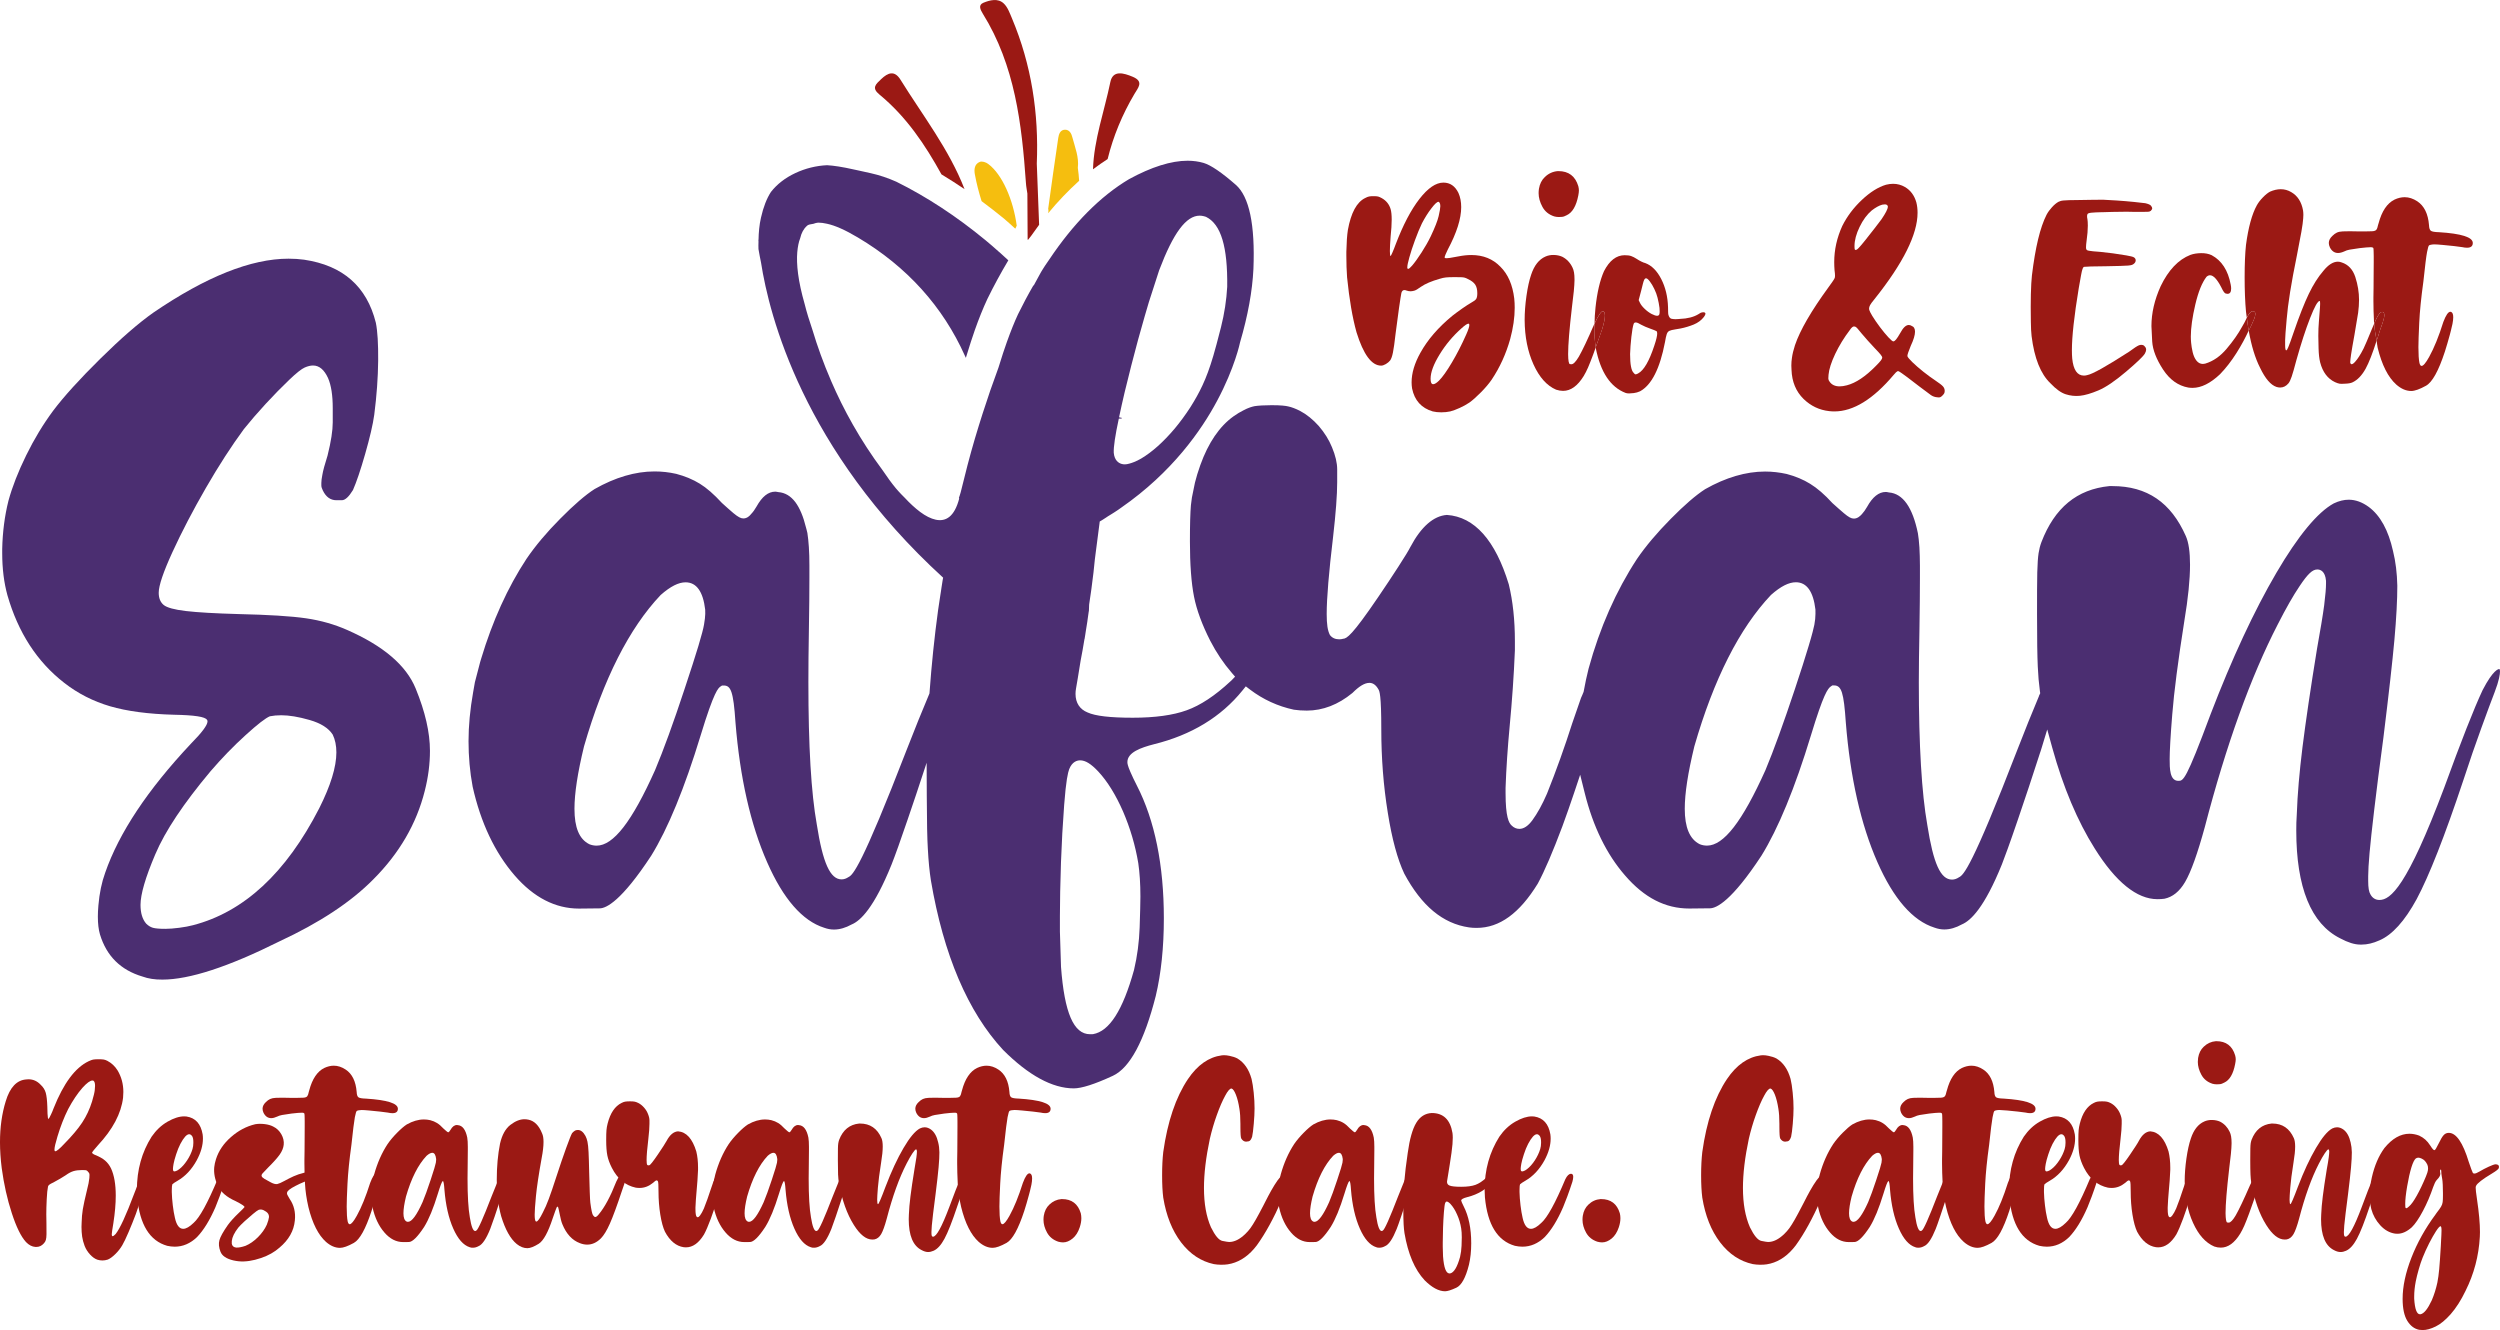 <?xml version="1.0" encoding="utf-8"?>
<!-- Generator: Adobe Illustrator 16.0.0, SVG Export Plug-In . SVG Version: 6.00 Build 0)  -->
<!DOCTYPE svg PUBLIC "-//W3C//DTD SVG 1.1//EN" "http://www.w3.org/Graphics/SVG/1.1/DTD/svg11.dtd">
<svg version="1.1" id="Calque_1" xmlns="http://www.w3.org/2000/svg" xmlns:xlink="http://www.w3.org/1999/xlink" x="0px" y="0px"
	 width="88.161px" height="46.901px" viewBox="-4.842 0 88.161 46.901" enable-background="new -4.842 0 88.161 46.901"
	 xml:space="preserve">
<g>
	<path fill="#F5BE0F" d="M33.213,6.376c-0.012-0.15-0.021-0.302-0.046-0.455c0.046-0.376-0.099-0.723-0.191-1.072
		c-0.031-0.129-0.097-0.275-0.258-0.275c-0.174,0.001-0.221,0.162-0.241,0.288c-0.125,0.83-0.239,1.668-0.355,2.499
		c0.014,0.055,0.01,0.107,0,0.158C32.471,7.095,32.838,6.714,33.213,6.376z"/>
	<path fill="#F5BE0F" d="M29.773,7.093c0.264,0.197,0.528,0.402,0.789,0.615c0.142,0.118,0.267,0.238,0.399,0.356
		c0.021-0.034,0.034-0.072,0.051-0.106c-0.12-0.902-0.509-1.812-1.008-2.178c-0.077-0.061-0.222-0.104-0.296-0.07
		c-0.185,0.075-0.204,0.262-0.173,0.434C29.593,6.468,29.677,6.783,29.773,7.093z"/>
	<path fill="#9B1914" d="M35.165,3.31c0.12-0.209,0.344-0.431-0.058-0.601c-0.322-0.134-0.705-0.252-0.794,0.187
		c-0.211,1.025-0.578,2.029-0.611,3.074c0.172-0.129,0.344-0.25,0.516-0.361C34.417,4.8,34.735,4.036,35.165,3.31z"/>
	<path fill="#9B1914" d="M31.337,6.453c0.007,0.127,0.034,0.25,0.051,0.374c0.004,0.541,0.004,1.081,0.009,1.62
		c0.004,0.003,0.01,0.007,0.013,0.012c0.034-0.048,0.074-0.094,0.111-0.141c0.093-0.133,0.188-0.264,0.281-0.391
		c-0.027-0.718-0.056-1.439-0.082-2.156C31.794,4,31.533,2.285,30.844,0.646c-0.079-0.186-0.153-0.398-0.292-0.526
		c-0.204-0.192-0.487-0.116-0.717-0.022c-0.192,0.082-0.1,0.248-0.021,0.381C30.953,2.31,31.19,4.371,31.337,6.453z"/>
	<path fill="#9B1914" d="M28.358,6.149c0.274,0.165,0.544,0.339,0.814,0.521c-0.543-1.401-1.474-2.596-2.262-3.864
		c-0.209-0.332-0.438-0.246-0.681-0.013c-0.186,0.177-0.346,0.306-0.058,0.541C27.125,4.12,27.783,5.107,28.358,6.149z"/>
	<path fill="#4B2E71" d="M83.305,23.594h-0.018c-0.02,0-0.208,0.021-0.581,0.742c-0.304,0.648-0.761,1.809-1.354,3.44
		c-1.312,3.491-1.892,3.961-2.285,3.961c-0.135,0-0.244-0.067-0.313-0.19c-0.059-0.094-0.083-0.244-0.083-0.482v-0.168
		c0-0.182,0.016-0.449,0.048-0.818c0.03-0.352,0.087-0.861,0.166-1.535c0.08-0.67,0.186-1.516,0.323-2.535
		c0.196-1.588,0.318-2.681,0.387-3.438c0.07-0.782,0.104-1.426,0.103-1.916c-0.009-0.439-0.059-0.854-0.152-1.225
		c-0.162-0.73-0.448-1.25-0.852-1.551c-0.235-0.172-0.471-0.257-0.71-0.257c-0.169,0-0.341,0.042-0.527,0.13
		c-0.567,0.309-1.253,1.133-2.024,2.449c-0.786,1.342-1.565,3.019-2.318,4.981c-0.876,2.354-0.962,2.354-1.139,2.354
		c-0.306,0-0.306-0.442-0.306-0.767c0-0.273,0.029-0.816,0.091-1.571c0.062-0.795,0.207-1.906,0.427-3.304
		c0.133-0.795,0.2-1.461,0.2-1.979c0-0.449-0.049-0.789-0.147-1.008c-0.523-1.188-1.369-1.765-2.587-1.765h-0.11
		c-1.141,0.113-1.931,0.762-2.396,1.975c-0.046,0.122-0.08,0.255-0.101,0.393c-0.022,0.146-0.038,0.374-0.046,0.676
		c-0.008,0.312-0.008,0.799-0.008,1.459c0,0.912,0.009,1.485,0.026,1.863c0.013,0.305,0.038,0.592,0.077,0.881l0.009,0.057
		l-0.024,0.052c-0.013,0.024-0.019,0.038-0.023,0.058c-0.243,0.58-0.497,1.207-0.757,1.879c-1.605,4.158-1.902,4.427-2.061,4.502
		c-0.078,0.053-0.161,0.082-0.244,0.082c-0.404,0-0.659-0.561-0.874-1.934c-0.196-1.109-0.298-2.801-0.298-5.023
		c0-0.555,0.009-1.146,0.021-1.773c0.013-0.809,0.018-1.445,0.018-1.911v-0.425c0-0.241-0.008-0.458-0.018-0.651
		c-0.016-0.209-0.03-0.365-0.053-0.494c-0.187-0.916-0.529-1.402-1.021-1.442c-0.065-0.015-0.094-0.017-0.114-0.017
		c-0.243,0-0.465,0.176-0.657,0.525c-0.062,0.105-0.119,0.188-0.184,0.258c-0.06,0.065-0.153,0.156-0.281,0.156
		c-0.094,0-0.184-0.048-0.354-0.191c-0.12-0.101-0.254-0.221-0.404-0.356c-0.277-0.304-0.538-0.528-0.784-0.679
		c-0.238-0.148-0.519-0.266-0.827-0.347c-0.25-0.056-0.508-0.086-0.764-0.086c-0.674,0-1.386,0.209-2.114,0.622
		c-0.325,0.209-0.734,0.562-1.209,1.044c-0.486,0.491-0.89,0.97-1.196,1.419c-0.733,1.12-1.31,2.42-1.705,3.867
		c-0.063,0.249-0.12,0.516-0.173,0.807L51,24.407l-0.01,0.021L50.961,24.5c-0.018,0.036-0.033,0.073-0.05,0.113
		c-0.082,0.238-0.187,0.539-0.309,0.893c-0.265,0.831-0.564,1.667-0.889,2.479c-0.169,0.391-0.34,0.698-0.521,0.946
		c-0.151,0.201-0.301,0.299-0.454,0.299c-0.101,0-0.194-0.041-0.268-0.114c-0.104-0.089-0.219-0.308-0.219-1.147v-0.185
		c0.024-0.688,0.074-1.423,0.146-2.19c0.081-0.857,0.146-1.752,0.183-2.662v-0.324c0-0.737-0.072-1.41-0.215-2
		c-0.473-1.555-1.209-2.383-2.183-2.449c-0.467,0.032-0.908,0.412-1.289,1.132c-0.06,0.118-0.19,0.335-0.425,0.697
		c-0.213,0.332-0.451,0.688-0.711,1.071c-0.92,1.354-1.106,1.459-1.234,1.467c-0.049,0.014-0.095,0.019-0.143,0.019
		c-0.138,0-0.251-0.054-0.324-0.153c-0.081-0.156-0.113-0.375-0.113-0.742c0-0.561,0.077-1.473,0.225-2.713
		c0.096-0.836,0.145-1.486,0.145-1.931v-0.452c0-0.229-0.062-0.492-0.183-0.781c-0.107-0.264-0.264-0.514-0.466-0.75
		c-0.205-0.229-0.427-0.41-0.665-0.535c-0.151-0.076-0.293-0.131-0.415-0.156c-0.081-0.02-0.247-0.043-0.582-0.043
		c-0.261,0-0.469,0.014-0.602,0.034c-0.052,0.01-0.104,0.026-0.16,0.044c-0.07,0.025-0.151,0.058-0.234,0.104
		c-0.113,0.055-0.223,0.123-0.346,0.209c-0.498,0.355-0.892,0.936-1.174,1.723c-0.082,0.228-0.14,0.425-0.188,0.615
		c-0.014,0.053-0.022,0.107-0.033,0.16l-0.015,0.074c-0.048,0.201-0.079,0.391-0.095,0.566c-0.022,0.261-0.035,0.677-0.035,1.271
		c0,0.812,0.049,1.472,0.145,1.954c0.093,0.47,0.286,0.991,0.571,1.552c0.218,0.422,0.469,0.795,0.761,1.133l0.116,0.134
		l-0.123,0.128l-0.005,0.005l-0.029,0.026c-0.553,0.516-1.068,0.854-1.554,1.028c-0.478,0.173-1.117,0.261-1.897,0.261
		c-0.799,0-1.32-0.061-1.592-0.185c-0.276-0.11-0.427-0.339-0.427-0.655c0-0.06,0.005-0.129,0.02-0.205
		c0.022-0.129,0.08-0.455,0.161-0.974c0.048-0.235,0.088-0.478,0.13-0.728l0.001-0.01l0.01-0.035l0.012-0.078l0.008-0.047
		c0.007-0.041,0.014-0.08,0.018-0.121c0.021-0.139,0.039-0.239,0.056-0.349c0-0.016,0.003-0.042,0.009-0.069l0.038-0.269
		l0.009-0.048l0.008-0.216l0.033-0.23l0.032-0.215l0.016-0.116l0.008-0.064c0.048-0.342,0.084-0.666,0.113-0.973l0.036-0.281
		l0.124-0.957l0.012-0.095l0.081-0.047c0.049-0.031,0.098-0.062,0.146-0.094l0.062-0.042l0.079-0.048
		c0.094-0.059,0.188-0.115,0.275-0.176c0.029-0.018,0.049-0.034,0.069-0.049l0.044-0.031c1.8-1.247,2.833-2.736,3.382-3.766
		c0.628-1.172,0.81-2.06,0.811-2.066c0.276-0.94,0.433-1.805,0.471-2.587c0.062-1.554-0.146-2.552-0.623-2.968
		c-0.499-0.437-0.881-0.695-1.132-0.77c-0.174-0.051-0.366-0.078-0.565-0.078c-0.581,0-1.277,0.219-2.067,0.65
		c-1.01,0.602-1.958,1.556-2.812,2.833l-0.074,0.108c-0.052,0.075-0.104,0.15-0.152,0.23c-0.042,0.064-0.08,0.131-0.114,0.195
		l-0.212,0.389l-0.005-0.014c-0.198,0.342-0.375,0.676-0.544,1.02c-0.127,0.271-0.26,0.604-0.395,0.982
		c-0.08,0.22-0.179,0.523-0.294,0.897c-0.201,0.544-0.39,1.089-0.561,1.626c-0.092,0.285-0.182,0.582-0.274,0.889
		c-0.18,0.61-0.343,1.246-0.499,1.886c-0.019,0.073-0.042,0.136-0.063,0.198l0.01,0.027c-0.171,0.646-0.476,0.816-0.825,0.743
		c-0.177-0.038-0.362-0.133-0.551-0.274c-0.184-0.138-0.368-0.309-0.539-0.494c-0.19-0.185-0.318-0.34-0.318-0.34
		c-0.148-0.178-0.308-0.398-0.469-0.638c-0.794-1.067-1.381-2.143-1.812-3.141c-0.276-0.638-0.492-1.244-0.656-1.792
		c-0.112-0.329-0.209-0.641-0.278-0.92c-0.238-0.829-0.297-1.416-0.262-1.836c0.018-0.197,0.05-0.36,0.102-0.489
		c0.043-0.187,0.121-0.334,0.239-0.438l0.02-0.017l0.021-0.013c0.055-0.027,0.124-0.028,0.187-0.043
		c0.101-0.039,0.174-0.041,0.174-0.041c0.089,0,0.191,0.013,0.305,0.039c0.293,0.063,0.649,0.223,1.088,0.484
		c1.729,1.027,2.999,2.434,3.779,4.18c0.01,0.021,0.019,0.043,0.03,0.065c0.136-0.442,0.233-0.745,0.313-0.969
		c0.146-0.415,0.292-0.776,0.444-1.103c0.226-0.463,0.469-0.91,0.741-1.367c-0.081-0.076-0.166-0.153-0.251-0.23l-0.037-0.034
		L30.373,8.87c-0.149-0.135-0.3-0.264-0.456-0.394c-1.025-0.846-2.086-1.541-3.149-2.067c-0.298-0.133-0.604-0.235-0.905-0.302
		l-0.376-0.083l-0.24-0.052c-0.373-0.084-0.686-0.133-0.923-0.146c-0.38,0.017-0.763,0.11-1.12,0.278
		c-0.354,0.166-0.645,0.391-0.858,0.664c-0.146,0.221-0.269,0.533-0.353,0.91c-0.059,0.258-0.081,0.52-0.086,0.783l-0.005-0.009
		c0,0,0.001,0.024,0.004,0.072c0,0.085-0.008,0.172-0.001,0.259c0.021,0.152,0.062,0.32,0.091,0.48
		c0.287,1.847,1.479,6.593,6.421,11.108L28.4,20.461l-0.016,0.102l-0.024,0.152l-0.021,0.143l-0.021,0.133
		c-0.026,0.175-0.053,0.348-0.079,0.525c-0.129,0.942-0.23,1.922-0.302,2.91l-0.002,0.027l-0.01,0.025l-0.021,0.05
		c-0.233,0.55-0.479,1.161-0.767,1.899c-1.605,4.152-1.901,4.426-2.057,4.502c-0.078,0.053-0.16,0.082-0.244,0.082
		c-0.401,0-0.663-0.58-0.874-1.935c-0.2-1.115-0.297-2.76-0.297-5.022c0-0.555,0.006-1.146,0.017-1.773
		c0.014-0.809,0.019-1.446,0.019-1.911v-0.425c0-0.241-0.006-0.458-0.019-0.651c-0.012-0.189-0.03-0.355-0.052-0.498
		c-0.009-0.043-0.021-0.086-0.032-0.13l-0.017-0.062c-0.094-0.387-0.221-0.688-0.375-0.895c-0.167-0.22-0.363-0.335-0.599-0.355
		c-0.075-0.016-0.101-0.016-0.111-0.016c-0.246,0-0.463,0.172-0.66,0.526c-0.063,0.11-0.121,0.19-0.188,0.26
		c-0.053,0.069-0.146,0.159-0.276,0.159c-0.093,0-0.188-0.053-0.355-0.191c-0.12-0.101-0.251-0.22-0.402-0.356
		c-0.282-0.308-0.541-0.532-0.78-0.679c-0.24-0.148-0.52-0.265-0.832-0.347c-0.254-0.057-0.506-0.085-0.765-0.085
		c-0.676,0-1.387,0.209-2.113,0.622c-0.317,0.202-0.728,0.556-1.21,1.044c-0.479,0.482-0.879,0.958-1.192,1.418
		c-0.661,1.004-1.199,2.191-1.6,3.527l-0.034,0.115l-0.185,0.709l-0.062,0.353c-0.107,0.603-0.162,1.185-0.162,1.724
		c0,0.547,0.048,1.086,0.145,1.604c0.283,1.269,0.784,2.325,1.483,3.133c0.67,0.774,1.433,1.167,2.267,1.167
		c0.024,0,0.271-0.002,0.734-0.008c0.224-0.004,0.757-0.248,1.813-1.857c0.587-0.949,1.176-2.379,1.743-4.242
		c0.48-1.577,0.622-1.67,0.706-1.728l0.05-0.032h0.058c0.248,0,0.342,0.196,0.415,1.307c0.157,1.943,0.533,3.603,1.117,4.927
		c0.567,1.291,1.245,2.067,2.009,2.308c0.124,0.045,0.236,0.064,0.346,0.064c0.202,0,0.411-0.061,0.626-0.18
		c0.312-0.129,0.792-0.592,1.406-2.113c0.124-0.312,0.32-0.859,0.566-1.583c0.1-0.287,0.197-0.582,0.297-0.876l0.374-1.131
		l0.005,1.189c0.003,0.938,0.016,1.489,0.037,1.844c0.023,0.444,0.06,0.809,0.108,1.117c0.446,2.627,1.305,4.639,2.547,5.979
		c0.898,0.898,1.739,1.355,2.492,1.355c0.275,0,0.739-0.147,1.377-0.443c0.601-0.278,1.11-1.229,1.514-2.818
		c0.189-0.795,0.285-1.716,0.285-2.736c0-1.877-0.32-3.453-0.952-4.683c-0.091-0.176-0.166-0.337-0.229-0.481
		c-0.093-0.216-0.105-0.293-0.105-0.344c0-0.344,0.474-0.511,0.938-0.631c1.317-0.325,2.367-0.962,3.12-1.895l0.118-0.146
		l0.149,0.114c0.461,0.349,0.981,0.588,1.545,0.709c0.138,0.021,0.295,0.032,0.457,0.032c0.565,0,1.107-0.209,1.608-0.621
		c0.243-0.242,0.433-0.357,0.602-0.357c0.125,0,0.231,0.078,0.316,0.229c0.038,0.066,0.101,0.178,0.101,1.422
		c0,1,0.076,1.984,0.229,2.927c0.146,0.925,0.344,1.647,0.581,2.149c0.61,1.137,1.357,1.762,2.286,1.897
		c0.084,0.013,0.176,0.017,0.268,0.017c0.804,0,1.51-0.512,2.155-1.563c0.242-0.449,0.527-1.113,0.868-2.022
		c0.146-0.4,0.284-0.793,0.415-1.184l0.211-0.632l0.161,0.646c0.294,1.184,0.771,2.158,1.421,2.905
		c0.677,0.786,1.419,1.167,2.266,1.167c0.024,0,0.27-0.002,0.734-0.008c0.222-0.005,0.754-0.248,1.812-1.858
		c0.59-0.954,1.18-2.383,1.744-4.241c0.443-1.459,0.593-1.653,0.707-1.729l0.048-0.032h0.059c0.267,0,0.344,0.257,0.416,1.306
		c0.155,1.941,0.53,3.601,1.115,4.928c0.569,1.291,1.246,2.066,2.01,2.307c0.12,0.044,0.234,0.065,0.348,0.065
		c0.199,0,0.408-0.06,0.621-0.179c0.313-0.131,0.793-0.592,1.409-2.113c0.089-0.229,0.261-0.688,0.566-1.584
		c0.257-0.754,0.52-1.54,0.781-2.355l0.02-0.057l0.038-0.122l0.195-0.642l0.178,0.646c0.386,1.396,0.891,2.589,1.495,3.548
		c0.744,1.188,1.489,1.79,2.213,1.79c0.087,0,0.173-0.005,0.249-0.016c0.288-0.061,0.529-0.254,0.725-0.588
		c0.212-0.361,0.444-1.016,0.698-1.944c0.75-2.884,1.616-5.291,2.575-7.149c0.286-0.562,0.544-1.014,0.769-1.347
		c0.289-0.431,0.452-0.583,0.622-0.583c0.102,0,0.277,0.053,0.307,0.4v0.106c0,0.146-0.018,0.378-0.064,0.75
		c-0.048,0.367-0.138,0.896-0.252,1.533c-0.229,1.402-0.4,2.575-0.514,3.479c-0.109,0.879-0.177,1.67-0.2,2.352
		c-0.016,0.211-0.019,0.402-0.019,0.583c0,2.011,0.521,3.292,1.551,3.806c0.272,0.146,0.506,0.219,0.703,0.219h0.056
		c0.191,0,0.396-0.047,0.623-0.149c0.45-0.192,0.892-0.681,1.312-1.453c0.438-0.819,0.991-2.224,1.642-4.179
		c0.231-0.704,0.438-1.309,0.637-1.85c0.213-0.59,0.373-1.014,0.472-1.271c0.157-0.41,0.189-0.631,0.189-0.742
		C83.315,23.627,83.308,23.604,83.305,23.594z M34.612,14.763l0.101-0.004c0.001-0.009,0.003-0.017,0.005-0.023l-0.097-0.02
		c0.118-0.567,0.265-1.182,0.43-1.822c0.161-0.629,0.32-1.215,0.473-1.737l0.148-0.503c0.145-0.451,0.264-0.824,0.363-1.123
		c0.497-1.314,0.95-1.926,1.43-1.926c0.049,0,0.102,0.008,0.152,0.021l0.07,0.021c0.532,0.261,0.766,1.062,0.748,2.466
		c-0.026,0.471-0.099,0.948-0.219,1.424c-0.12,0.468-0.208,0.804-0.27,1.007c-0.125,0.424-0.251,0.766-0.385,1.049
		c-0.118,0.254-0.258,0.504-0.424,0.767c-0.173,0.267-0.359,0.521-0.555,0.756c-0.398,0.47-0.794,0.825-1.18,1.054
		c-0.022,0.016-0.047,0.026-0.066,0.036c-0.146,0.077-0.251,0.117-0.354,0.144c-0.06,0.016-0.106,0.026-0.156,0.026
		c-0.042,0-0.081-0.004-0.116-0.016c-0.095-0.027-0.251-0.114-0.276-0.392C34.425,15.759,34.482,15.369,34.612,14.763z
		 M19.984,22.031c-0.023,0.138-0.085,0.369-0.198,0.75c-0.105,0.352-0.27,0.859-0.49,1.525c-0.392,1.188-0.741,2.147-1.038,2.853
		c-0.815,1.817-1.47,2.662-2.061,2.662c-0.087,0-0.174-0.017-0.256-0.05c-0.357-0.178-0.525-0.586-0.525-1.25
		c0-0.543,0.113-1.282,0.337-2.201c0.685-2.373,1.593-4.167,2.703-5.338c0.349-0.307,0.632-0.447,0.878-0.447
		c0.385,0,0.617,0.325,0.692,0.964l0.002,0.151C20.025,21.749,20.013,21.868,19.984,22.031z M35.299,30.44
		c0.048,0.329,0.075,0.724,0.075,1.176c0,0.221-0.011,0.586-0.027,1.094c-0.018,0.509-0.083,1.009-0.198,1.493
		c-0.396,1.426-0.869,2.165-1.447,2.266l-0.105,0.002c-0.577,0-0.902-0.754-1.023-2.373c-0.011-0.242-0.017-0.517-0.026-0.832
		l-0.013-0.41v-0.559c0-0.513,0.013-1.117,0.038-1.896c0.024-0.677,0.062-1.354,0.112-2.017c0.067-0.877,0.133-1.139,0.177-1.259
		c0.107-0.272,0.287-0.312,0.386-0.312c0.186,0,0.383,0.121,0.64,0.394c0.322,0.347,0.616,0.821,0.874,1.41
		C35.013,29.2,35.195,29.814,35.299,30.44z M59.14,22.032c-0.021,0.099-0.072,0.325-0.201,0.749
		c-0.112,0.376-0.28,0.904-0.487,1.525c-0.396,1.189-0.743,2.15-1.036,2.851c-0.818,1.817-1.474,2.663-2.061,2.663
		c-0.087,0-0.177-0.016-0.26-0.051c-0.354-0.178-0.525-0.596-0.525-1.248c0-0.543,0.111-1.264,0.338-2.202
		c0.684-2.373,1.593-4.167,2.703-5.339c0.348-0.307,0.629-0.447,0.878-0.447c0.382,0,0.613,0.324,0.689,0.963l0.001,0.15
		C59.178,21.764,59.167,21.893,59.14,22.032z"/>
	<path fill="#9B1914" d="M42.995,11.719c0.243,0.783,0.532,1.175,0.869,1.175c0.046,0,0.102-0.019,0.166-0.056
		c0.064-0.038,0.114-0.08,0.15-0.126c0.039-0.054,0.072-0.146,0.099-0.279c0.027-0.132,0.059-0.356,0.094-0.67
		c0.04-0.322,0.08-0.623,0.121-0.904s0.068-0.457,0.083-0.528c0.018-0.068,0.054-0.102,0.107-0.102c0.021,0,0.045,0.005,0.069,0.016
		c0.051,0.018,0.099,0.027,0.146,0.027c0.032,0,0.074-0.006,0.126-0.019c0.052-0.012,0.131-0.058,0.238-0.137
		c0.154-0.107,0.376-0.202,0.665-0.284c0.079-0.025,0.151-0.041,0.218-0.048c0.066-0.007,0.169-0.011,0.309-0.011
		c0.1,0,0.176,0.001,0.228,0.003c0.052,0.001,0.094,0.007,0.126,0.016c0.032,0.009,0.068,0.024,0.107,0.045
		c0.125,0.057,0.213,0.124,0.263,0.198c0.05,0.075,0.075,0.177,0.075,0.306c0,0.093-0.013,0.159-0.037,0.198
		c-0.025,0.04-0.081,0.083-0.167,0.129c-0.093,0.054-0.201,0.123-0.324,0.209s-0.242,0.174-0.356,0.263
		c-0.494,0.407-0.867,0.84-1.121,1.298c-0.208,0.372-0.312,0.721-0.312,1.046c0,0.072,0.006,0.143,0.017,0.215
		c0.086,0.422,0.329,0.692,0.729,0.81c0.089,0.021,0.189,0.032,0.3,0.032c0.111,0,0.217-0.011,0.316-0.032
		c0.097-0.025,0.209-0.066,0.336-0.124s0.24-0.12,0.34-0.188c0.115-0.082,0.251-0.203,0.408-0.362s0.282-0.307,0.375-0.442
		c0.29-0.433,0.508-0.91,0.655-1.433c0.106-0.393,0.16-0.762,0.16-1.105c0-0.111-0.005-0.22-0.016-0.327
		c-0.058-0.483-0.22-0.856-0.488-1.121c-0.265-0.275-0.606-0.413-1.024-0.413c-0.144,0-0.295,0.016-0.456,0.048
		c-0.133,0.025-0.232,0.043-0.301,0.054c-0.05,0.007-0.089,0.011-0.117,0.011c-0.008,0-0.021-0.001-0.038-0.003
		c-0.018-0.001-0.028-0.01-0.032-0.024c0-0.014,0.01-0.046,0.029-0.097c0.02-0.05,0.048-0.111,0.083-0.182
		c0.315-0.59,0.473-1.089,0.473-1.497c0-0.186-0.032-0.353-0.097-0.499c-0.118-0.243-0.295-0.365-0.531-0.365
		c-0.265,0-0.546,0.192-0.845,0.577s-0.576,0.915-0.834,1.59c-0.043,0.118-0.082,0.217-0.118,0.298s-0.058,0.123-0.064,0.126
		c-0.018-0.003-0.026-0.062-0.026-0.177c0-0.115,0.009-0.285,0.026-0.51c0.025-0.236,0.038-0.435,0.038-0.595
		c0-0.165-0.013-0.29-0.038-0.375c-0.05-0.168-0.153-0.297-0.311-0.386c-0.051-0.029-0.094-0.047-0.129-0.057
		c-0.036-0.009-0.09-0.013-0.161-0.013c-0.068,0-0.121,0.003-0.158,0.011c-0.038,0.007-0.083,0.025-0.137,0.054
		c-0.297,0.143-0.501,0.519-0.611,1.126c-0.029,0.186-0.047,0.443-0.054,0.772v0.139c0,0.275,0.009,0.529,0.026,0.762
		C42.741,10.559,42.851,11.204,42.995,11.719z M46.862,11.8c-0.157,0.354-0.325,0.682-0.504,0.984s-0.331,0.516-0.456,0.641
		c-0.086,0.083-0.154,0.124-0.204,0.124c-0.061,0-0.091-0.064-0.091-0.193c0-0.226,0.106-0.512,0.319-0.858
		c0.212-0.347,0.471-0.654,0.774-0.923c0.118-0.107,0.199-0.161,0.242-0.161c0.021,0,0.031,0.016,0.031,0.048
		C46.974,11.519,46.937,11.632,46.862,11.8z M44.786,9.423c0-0.061,0.024-0.178,0.073-0.351c0.048-0.174,0.114-0.375,0.198-0.604
		c0.084-0.229,0.165-0.426,0.244-0.59c0.104-0.2,0.216-0.379,0.338-0.536c0.114-0.15,0.196-0.226,0.246-0.226h0.006
		C45.93,7.138,45.95,7.19,45.95,7.272c0,0.064-0.02,0.181-0.059,0.349s-0.133,0.406-0.279,0.713
		c-0.082,0.172-0.189,0.36-0.321,0.566c-0.133,0.206-0.245,0.362-0.338,0.469c-0.064,0.075-0.111,0.113-0.14,0.113
		c-0.011,0-0.02-0.009-0.027-0.027V9.423z"/>
	<path fill="#9B1914" d="M50.033,13.742c0.086,0.028,0.168,0.042,0.246,0.042c0.269,0,0.51-0.173,0.725-0.52
		c0.054-0.089,0.104-0.188,0.153-0.298c0.048-0.109,0.109-0.266,0.185-0.469c0.025-0.068,0.058-0.16,0.089-0.247
		c-0.033-0.212-0.052-0.44-0.052-0.687c0-0.047,0.008-0.103,0.009-0.152c-0.005,0.011-0.009,0.018-0.014,0.029
		c-0.229,0.529-0.407,0.906-0.536,1.132c-0.107,0.182-0.195,0.273-0.263,0.273l-0.054-0.005c-0.04-0.003-0.062-0.12-0.064-0.349
		c0-0.333,0.044-0.883,0.134-1.652c0.058-0.439,0.088-0.758,0.091-0.955V9.847c0-0.179-0.022-0.314-0.069-0.408
		c-0.082-0.175-0.204-0.304-0.365-0.386c-0.089-0.039-0.188-0.06-0.297-0.062c-0.109-0.002-0.207,0.017-0.293,0.056
		c-0.229,0.1-0.396,0.313-0.504,0.638c-0.068,0.197-0.123,0.446-0.166,0.749s-0.064,0.585-0.064,0.85
		c0.003,0.594,0.108,1.117,0.313,1.569C49.442,13.306,49.708,13.602,50.033,13.742z"/>
	<path fill="#9B1914" d="M49.969,7.632c0.05,0.014,0.104,0.021,0.161,0.021c0.021,0,0.057-0.002,0.106-0.005
		c0.051-0.003,0.107-0.023,0.172-0.059c0.2-0.093,0.336-0.325,0.408-0.697c0.014-0.075,0.021-0.134,0.021-0.177
		c0-0.046-0.008-0.096-0.021-0.15c-0.107-0.354-0.342-0.531-0.703-0.531h-0.021c-0.175,0.015-0.327,0.084-0.456,0.209
		c-0.11,0.104-0.181,0.243-0.209,0.418c-0.007,0.05-0.011,0.101-0.011,0.15c0,0.157,0.045,0.318,0.134,0.483
		C49.639,7.458,49.779,7.571,49.969,7.632z"/>
	<path fill="#9B1914" d="M51.685,10.974c0.014,0,0.026,0.007,0.037,0.021c0.021,0.029,0.032,0.073,0.032,0.134
		c0,0.111-0.034,0.275-0.102,0.493c-0.089,0.253-0.159,0.453-0.223,0.627c0.001,0.007,0.001,0.015,0.002,0.022
		c0.168,0.854,0.52,1.384,1.057,1.587c0.032,0.011,0.073,0.016,0.123,0.016c0.036,0,0.091-0.004,0.164-0.013s0.146-0.03,0.217-0.062
		c0.408-0.222,0.701-0.799,0.88-1.732c0.021-0.129,0.042-0.223,0.062-0.282s0.051-0.098,0.094-0.118
		c0.043-0.02,0.111-0.037,0.204-0.051c0.054-0.007,0.116-0.018,0.188-0.032c0.161-0.032,0.315-0.079,0.464-0.139
		c0.148-0.061,0.27-0.15,0.362-0.269c0.036-0.05,0.054-0.087,0.054-0.112c0-0.007-0.002-0.014-0.005-0.021
		c-0.011-0.021-0.032-0.032-0.064-0.032c-0.008,0-0.025,0.002-0.054,0.005c-0.029,0.003-0.068,0.023-0.118,0.059
		c-0.168,0.104-0.389,0.161-0.66,0.171c-0.018,0-0.037,0.002-0.059,0.005c-0.032,0.004-0.062,0.005-0.092,0.005
		c-0.043,0-0.089-0.004-0.139-0.013c-0.051-0.009-0.088-0.053-0.113-0.131c-0.007-0.018-0.012-0.054-0.013-0.107
		c-0.002-0.054-0.003-0.111-0.003-0.172c-0.011-0.372-0.091-0.703-0.239-0.992s-0.335-0.478-0.561-0.563
		c-0.043-0.01-0.091-0.029-0.145-0.056s-0.102-0.054-0.145-0.083c-0.083-0.054-0.153-0.09-0.212-0.11C52.62,9.009,52.544,9,52.451,9
		c-0.293,0-0.536,0.188-0.729,0.563c-0.143,0.322-0.243,0.751-0.3,1.287c-0.023,0.2-0.029,0.382-0.034,0.562
		C51.523,11.122,51.623,10.974,51.685,10.974z M53.036,10.239c0.025-0.1,0.045-0.179,0.059-0.236c0.015-0.058,0.028-0.1,0.041-0.126
		c0.012-0.027,0.023-0.043,0.034-0.051s0.023-0.011,0.038-0.011c0.032,0,0.076,0.037,0.131,0.11
		c0.056,0.073,0.108,0.162,0.158,0.266c0.051,0.104,0.088,0.206,0.113,0.306c0.032,0.129,0.056,0.249,0.069,0.359
		c0.004,0.05,0.006,0.091,0.006,0.124c0,0.046-0.004,0.081-0.011,0.102c-0.011,0.036-0.038,0.054-0.081,0.054
		s-0.107-0.021-0.192-0.064c-0.086-0.046-0.169-0.107-0.247-0.183c-0.079-0.075-0.134-0.146-0.166-0.214l-0.043-0.091L53.036,10.239
		z M52.687,11.883c0.025-0.224,0.052-0.376,0.08-0.458c0.011-0.036,0.036-0.054,0.075-0.054c0.043,0,0.107,0.027,0.193,0.081
		c0.039,0.021,0.09,0.045,0.15,0.072s0.118,0.049,0.172,0.067c0.05,0.018,0.096,0.035,0.137,0.051s0.066,0.028,0.077,0.035
		c0.019,0.011,0.027,0.04,0.027,0.086c0,0.082-0.034,0.225-0.103,0.429c-0.179,0.543-0.368,0.869-0.568,0.976
		c-0.035,0.021-0.064,0.032-0.086,0.032h-0.016c-0.011,0-0.029-0.016-0.054-0.048c-0.086-0.075-0.129-0.297-0.129-0.665
		C52.648,12.308,52.662,12.106,52.687,11.883z"/>
	<path fill="#9B1914" d="M51.43,12.25c0.063-0.175,0.134-0.374,0.223-0.627c0.067-0.218,0.102-0.382,0.102-0.493
		c0-0.061-0.011-0.105-0.032-0.134c-0.011-0.014-0.023-0.021-0.037-0.021c-0.062,0-0.162,0.148-0.298,0.438
		c-0.001,0.049-0.009,0.104-0.009,0.152C51.379,11.81,51.397,12.038,51.43,12.25z"/>
	<path fill="#9B1914" d="M58.76,14.069c0.254,0.247,0.554,0.39,0.901,0.429c0.061,0.007,0.121,0.011,0.182,0.011
		c0.673,0,1.372-0.431,2.098-1.293c0.032-0.04,0.058-0.068,0.078-0.086c0.02-0.018,0.036-0.03,0.051-0.038l0.021-0.005l0.021,0.005
		c0.018,0.007,0.055,0.031,0.112,0.07c0.058,0.04,0.122,0.086,0.193,0.14c0.121,0.097,0.264,0.206,0.427,0.327
		c0.162,0.122,0.299,0.224,0.41,0.306c0.064,0.043,0.136,0.068,0.214,0.075c0.021,0.003,0.04,0.005,0.054,0.005
		c0.025,0,0.047-0.003,0.064-0.011c0.019-0.007,0.043-0.027,0.075-0.059c0.028-0.028,0.049-0.055,0.06-0.078
		c0.011-0.023,0.016-0.051,0.016-0.083c0-0.061-0.021-0.114-0.064-0.161s-0.129-0.113-0.258-0.199
		c-0.139-0.093-0.283-0.198-0.432-0.316c-0.148-0.118-0.276-0.229-0.383-0.333c-0.107-0.104-0.167-0.175-0.178-0.214v-0.016
		c0-0.043,0.04-0.159,0.118-0.349c0.101-0.215,0.15-0.381,0.15-0.499c0-0.107-0.039-0.175-0.118-0.204
		c-0.032-0.021-0.066-0.032-0.102-0.032c-0.101,0-0.2,0.095-0.301,0.284c-0.064,0.111-0.114,0.188-0.15,0.23
		c-0.035,0.043-0.067,0.064-0.097,0.064c-0.024,0-0.083-0.049-0.174-0.147c-0.091-0.098-0.188-0.216-0.292-0.354
		c-0.104-0.138-0.195-0.271-0.274-0.399c-0.053-0.089-0.089-0.159-0.106-0.209c-0.004-0.018-0.006-0.034-0.006-0.048
		c0-0.036,0.012-0.076,0.035-0.121c0.023-0.044,0.074-0.113,0.152-0.207c1.016-1.273,1.523-2.291,1.523-3.052
		c0-0.128-0.014-0.25-0.043-0.365c-0.071-0.247-0.205-0.427-0.402-0.542c-0.128-0.075-0.268-0.113-0.418-0.113
		c-0.079,0-0.161,0.011-0.247,0.032c-0.278,0.082-0.564,0.262-0.858,0.539c-0.293,0.277-0.521,0.582-0.687,0.915
		c-0.189,0.415-0.284,0.84-0.284,1.277c0,0.093,0.004,0.188,0.011,0.284c0.011,0.079,0.017,0.141,0.017,0.188
		c0,0.04-0.004,0.068-0.011,0.086c-0.008,0.021-0.031,0.062-0.072,0.121c-0.042,0.059-0.089,0.126-0.143,0.201
		c-0.611,0.837-1.007,1.52-1.186,2.049c-0.054,0.165-0.089,0.313-0.107,0.445c-0.014,0.089-0.021,0.182-0.021,0.279
		c0,0.046,0.002,0.095,0.006,0.145C58.349,13.462,58.491,13.804,58.76,14.069z M60.736,8.002c0.119-0.247,0.262-0.44,0.427-0.58
		c0.139-0.107,0.263-0.175,0.37-0.204c0.035-0.007,0.065-0.011,0.091-0.011c0.057,0,0.093,0.021,0.107,0.064v0.021
		c0,0.075-0.075,0.224-0.226,0.445c-0.05,0.068-0.131,0.173-0.241,0.316c-0.111,0.143-0.22,0.282-0.327,0.416
		c-0.107,0.134-0.183,0.223-0.226,0.266c-0.021,0.025-0.043,0.045-0.064,0.059s-0.037,0.021-0.048,0.021
		c-0.019,0-0.029-0.008-0.035-0.024c-0.005-0.016-0.008-0.054-0.008-0.115C60.556,8.474,60.616,8.249,60.736,8.002z M59.634,13.323
		c0-0.025,0.002-0.061,0.006-0.107c0.018-0.197,0.096-0.441,0.235-0.735c0.14-0.293,0.312-0.574,0.516-0.842
		c0.057-0.086,0.106-0.128,0.149-0.128c0.008,0,0.024,0.004,0.052,0.013c0.026,0.009,0.099,0.088,0.217,0.239
		c0.058,0.068,0.13,0.151,0.217,0.25c0.088,0.098,0.169,0.187,0.244,0.265c0.101,0.104,0.169,0.179,0.207,0.226
		c0.037,0.046,0.057,0.082,0.057,0.107c0,0.025-0.017,0.059-0.049,0.102s-0.091,0.107-0.177,0.193
		c-0.365,0.372-0.705,0.599-1.02,0.681c-0.093,0.025-0.179,0.038-0.257,0.038c-0.161,0-0.279-0.056-0.354-0.167
		c-0.025-0.032-0.039-0.064-0.043-0.096V13.323z"/>
	<path fill="#9B1914" d="M66.801,11.854c0.097,0.779,0.318,1.333,0.665,1.663c0.193,0.204,0.372,0.333,0.536,0.386
		s0.334,0.072,0.507,0.054c0.174-0.018,0.39-0.081,0.649-0.19c0.259-0.109,0.584-0.329,0.974-0.66
		c0.39-0.331,0.611-0.544,0.665-0.641c0.028-0.05,0.043-0.095,0.043-0.134c0-0.043-0.015-0.079-0.043-0.107
		c-0.018-0.025-0.037-0.042-0.057-0.051c-0.02-0.009-0.045-0.013-0.077-0.013c-0.025,0-0.054,0.006-0.084,0.019
		c-0.03,0.013-0.071,0.036-0.123,0.07c-0.052,0.034-0.124,0.085-0.217,0.153c-0.798,0.515-1.291,0.791-1.48,0.826
		c-0.04,0.011-0.077,0.016-0.113,0.016c-0.235,0-0.373-0.202-0.413-0.606c-0.007-0.083-0.011-0.177-0.011-0.285
		c0-0.486,0.081-1.216,0.241-2.188c0.036-0.208,0.063-0.365,0.084-0.472c0.02-0.107,0.037-0.18,0.054-0.22
		c0.016-0.04,0.032-0.061,0.051-0.064c0.014-0.003,0.094-0.008,0.238-0.013s0.323-0.008,0.534-0.008
		c0.207-0.003,0.373-0.007,0.499-0.011c0.125-0.003,0.219-0.008,0.281-0.013s0.108-0.014,0.137-0.024S70.392,9.314,70.41,9.3
		c0.043-0.036,0.063-0.077,0.062-0.123c-0.002-0.046-0.026-0.083-0.073-0.107c-0.032-0.018-0.118-0.039-0.26-0.064
		c-0.142-0.025-0.298-0.049-0.47-0.072c-0.171-0.023-0.318-0.04-0.439-0.051c-0.107-0.007-0.193-0.015-0.258-0.021
		c-0.064-0.007-0.112-0.014-0.145-0.019S68.773,8.83,68.76,8.823c-0.013-0.007-0.022-0.018-0.029-0.032
		c-0.007-0.011-0.011-0.034-0.011-0.07c0-0.054,0.007-0.132,0.021-0.236c0.028-0.197,0.043-0.372,0.043-0.526
		c0-0.093-0.005-0.177-0.016-0.252c0-0.004-0.002-0.007-0.006-0.011c-0.004-0.029-0.005-0.054-0.005-0.075
		c0-0.025,0.005-0.049,0.016-0.072c0.011-0.023,0.056-0.04,0.134-0.048c0.079-0.009,0.21-0.015,0.392-0.019h0.038
		c0.15-0.007,0.422-0.012,0.815-0.016c0.089,0,0.173,0.002,0.252,0.005c0.125,0,0.226,0,0.303,0s0.135,0,0.172-0.002
		s0.065-0.005,0.083-0.011s0.032-0.014,0.043-0.024c0.032-0.032,0.049-0.062,0.049-0.091c0-0.021-0.014-0.05-0.041-0.086
		c-0.026-0.036-0.094-0.066-0.201-0.091c-0.071-0.011-0.205-0.026-0.402-0.045c-0.196-0.02-0.399-0.037-0.608-0.051
		c-0.209-0.014-0.369-0.023-0.48-0.027c-0.075,0-0.196,0.001-0.364,0.003s-0.336,0.004-0.504,0.008
		c-0.144,0-0.256,0.002-0.339,0.005c-0.082,0.004-0.146,0.007-0.19,0.011c-0.044,0.004-0.079,0.01-0.104,0.019
		c-0.024,0.009-0.05,0.019-0.075,0.029c-0.071,0.04-0.146,0.102-0.225,0.188c-0.079,0.086-0.144,0.175-0.193,0.268
		c-0.226,0.443-0.396,1.155-0.515,2.135c-0.019,0.161-0.03,0.386-0.038,0.676c-0.003,0.146-0.005,0.292-0.005,0.434
		c0,0.143,0.002,0.32,0.005,0.531C66.777,11.56,66.786,11.728,66.801,11.854z"/>
	<path fill="#9B1914" d="M71.054,12.044c0.019,0.295,0.146,0.623,0.381,0.984c0.236,0.361,0.533,0.574,0.891,0.639
		c0.05,0.007,0.1,0.011,0.15,0.011c0.308,0,0.631-0.161,0.971-0.483c0.207-0.214,0.4-0.463,0.579-0.746
		c0.169-0.267,0.31-0.53,0.431-0.791c-0.025-0.144-0.046-0.298-0.065-0.456c-0.045,0.102-0.099,0.207-0.167,0.318
		c-0.139,0.254-0.321,0.514-0.547,0.78c-0.225,0.267-0.478,0.441-0.756,0.523c-0.029,0.007-0.056,0.011-0.081,0.011
		c-0.089,0-0.164-0.039-0.225-0.115c-0.062-0.077-0.105-0.177-0.135-0.3c-0.028-0.124-0.046-0.233-0.054-0.33
		c-0.007-0.071-0.011-0.145-0.011-0.22c0-0.304,0.053-0.681,0.158-1.129s0.237-0.775,0.395-0.979
		c0.039-0.036,0.081-0.054,0.123-0.054c0.118,0,0.249,0.138,0.392,0.413c0.04,0.083,0.071,0.14,0.095,0.172
		c0.022,0.032,0.045,0.052,0.066,0.059c0.025,0.007,0.047,0.011,0.064,0.011c0.086,0,0.129-0.062,0.129-0.188
		c0-0.039-0.005-0.086-0.016-0.14c-0.094-0.5-0.317-0.845-0.671-1.035c-0.107-0.05-0.231-0.074-0.373-0.072
		s-0.268,0.022-0.378,0.062c-0.422,0.165-0.771,0.531-1.046,1.1c-0.219,0.483-0.327,0.953-0.327,1.411
		C71.028,11.567,71.037,11.749,71.054,12.044z"/>
	<path fill="#9B1914" d="M74.605,10.974c0.011,0,0.021,0.002,0.027,0.005c0.039,0.011,0.059,0.041,0.059,0.091
		c0,0.046-0.014,0.107-0.043,0.182l-0.005,0.011c-0.058,0.136-0.111,0.252-0.161,0.349c-0.007,0.015-0.019,0.031-0.025,0.046
		c0.094,0.53,0.226,0.969,0.401,1.311c0.182,0.382,0.375,0.608,0.579,0.676c0.046,0.014,0.089,0.021,0.129,0.021
		c0.114,0,0.212-0.05,0.295-0.15c0.035-0.043,0.073-0.122,0.112-0.236s0.095-0.308,0.166-0.58c0.165-0.586,0.325-1.081,0.483-1.483
		c0.157-0.402,0.27-0.604,0.338-0.604c0.011,0,0.016,0.034,0.016,0.102c0,0.014-0.002,0.054-0.005,0.118
		c-0.004,0.064-0.017,0.231-0.038,0.499c-0.014,0.161-0.021,0.333-0.021,0.515c0,0.093,0.003,0.239,0.009,0.437
		c0.005,0.198,0.023,0.364,0.056,0.496c0.09,0.343,0.265,0.576,0.525,0.697c0.064,0.029,0.118,0.047,0.161,0.054
		c0.021,0.004,0.047,0.005,0.075,0.005c0.032,0,0.068-0.001,0.107-0.005c0.125-0.003,0.217-0.02,0.273-0.048
		c0.176-0.082,0.329-0.242,0.462-0.48c0.118-0.214,0.249-0.555,0.388-0.99c-0.037-0.203-0.075-0.406-0.087-0.598
		c-0.029,0.07-0.057,0.132-0.092,0.217c-0.058,0.143-0.113,0.276-0.166,0.4c-0.054,0.123-0.092,0.208-0.113,0.254
		c-0.11,0.218-0.211,0.375-0.3,0.472c-0.051,0.057-0.092,0.086-0.124,0.086c-0.021,0-0.037-0.016-0.048-0.048v-0.032
		c0-0.043,0.01-0.13,0.029-0.263s0.06-0.367,0.121-0.703c0.024-0.15,0.05-0.298,0.074-0.443c0.025-0.145,0.043-0.253,0.054-0.324
		c0.021-0.161,0.032-0.313,0.032-0.456c0-0.268-0.044-0.537-0.131-0.805c-0.088-0.268-0.248-0.44-0.48-0.515
		c-0.046-0.018-0.091-0.027-0.134-0.027c-0.168,0-0.34,0.109-0.515,0.327c-0.183,0.211-0.353,0.479-0.51,0.805
		c-0.157,0.325-0.338,0.785-0.542,1.378c-0.043,0.129-0.08,0.234-0.11,0.316c-0.03,0.083-0.055,0.145-0.072,0.188
		c-0.018,0.042-0.032,0.072-0.043,0.088s-0.021,0.024-0.032,0.024c-0.024,0-0.037-0.064-0.037-0.193c0-0.018,0-0.073,0-0.164
		c0-0.091,0.018-0.337,0.054-0.738c0.043-0.536,0.162-1.284,0.359-2.242c0.071-0.361,0.125-0.644,0.161-0.848
		c0.035-0.204,0.057-0.359,0.063-0.466c0.004-0.043,0.006-0.084,0.006-0.124c0-0.057-0.004-0.109-0.011-0.156
		c-0.054-0.304-0.193-0.52-0.418-0.649c-0.115-0.068-0.238-0.102-0.37-0.102c-0.118,0-0.244,0.029-0.376,0.086
		c-0.075,0.04-0.158,0.105-0.249,0.199c-0.092,0.093-0.164,0.188-0.218,0.284c-0.172,0.314-0.299,0.78-0.381,1.395
		c-0.032,0.293-0.048,0.674-0.048,1.143c0,0.465,0.016,0.869,0.048,1.212c0.008,0.073,0.019,0.137,0.027,0.208
		c0.003-0.006,0.008-0.014,0.011-0.02C74.473,11.043,74.542,10.974,74.605,10.974z"/>
	<path fill="#9B1914" d="M74.482,11.612c0.05-0.096,0.104-0.212,0.161-0.349l0.005-0.011c0.029-0.075,0.043-0.136,0.043-0.182
		c0-0.05-0.02-0.081-0.059-0.091c-0.007-0.003-0.017-0.005-0.027-0.005c-0.063,0-0.132,0.07-0.203,0.209
		c-0.003,0.006-0.008,0.014-0.011,0.02c0.02,0.157,0.04,0.312,0.065,0.456C74.464,11.643,74.475,11.627,74.482,11.612z"/>
	<path fill="#9B1914" d="M79.165,11c0.008,0,0.015,0.002,0.021,0.005c0.036,0.011,0.054,0.046,0.054,0.107
		c0,0.057-0.018,0.141-0.054,0.252c-0.067,0.182-0.125,0.354-0.172,0.515c-0.016,0.051-0.03,0.085-0.046,0.134
		c0.016,0.084,0.016,0.162,0.036,0.247c0.149,0.611,0.37,1.046,0.659,1.303c0.172,0.15,0.347,0.225,0.525,0.225
		c0.126,0,0.299-0.062,0.521-0.185c0.222-0.123,0.443-0.523,0.665-1.199c0.058-0.179,0.116-0.381,0.178-0.606
		c0.011-0.046,0.022-0.095,0.037-0.145c0.018-0.079,0.036-0.155,0.054-0.23c0.018-0.093,0.027-0.172,0.027-0.236
		c0-0.104-0.025-0.166-0.075-0.188c-0.011-0.003-0.021-0.005-0.027-0.005c-0.075,0-0.157,0.12-0.247,0.359
		c-0.16,0.511-0.327,0.921-0.498,1.229c-0.118,0.214-0.208,0.322-0.269,0.322c-0.032,0-0.058-0.034-0.075-0.102
		c-0.025-0.118-0.037-0.304-0.037-0.558c0-0.172,0.01-0.459,0.029-0.864s0.068-0.891,0.147-1.459c0.057-0.54,0.1-0.885,0.129-1.035
		c0.028-0.15,0.054-0.229,0.075-0.236c0.011-0.007,0.033-0.014,0.069-0.021c0.036-0.007,0.073-0.011,0.112-0.011
		c0.058,0,0.154,0.006,0.29,0.019c0.136,0.012,0.27,0.026,0.402,0.04c0.132,0.014,0.229,0.027,0.29,0.038
		c0.063,0.014,0.121,0.021,0.171,0.021c0.136,0,0.204-0.056,0.204-0.167c0-0.204-0.398-0.331-1.196-0.381
		c-0.146-0.003-0.24-0.02-0.281-0.048c-0.041-0.029-0.063-0.095-0.067-0.199c-0.032-0.4-0.17-0.681-0.413-0.842
		c-0.146-0.096-0.295-0.145-0.445-0.145c-0.118,0-0.237,0.028-0.359,0.085c-0.261,0.129-0.448,0.408-0.562,0.837
		c-0.004,0.018-0.01,0.036-0.017,0.054c-0.015,0.079-0.034,0.135-0.059,0.169c-0.025,0.034-0.077,0.053-0.156,0.056
		c-0.05,0.004-0.121,0.005-0.214,0.005h-0.279c-0.11-0.003-0.207-0.005-0.29-0.005c-0.082,0-0.165,0.002-0.249,0.005
		c-0.084,0.004-0.153,0.018-0.207,0.043c-0.053,0.025-0.104,0.063-0.155,0.113c-0.086,0.079-0.129,0.163-0.129,0.252
		c0,0.05,0.013,0.102,0.038,0.156c0.067,0.132,0.164,0.198,0.289,0.198c0.064,0,0.14-0.02,0.226-0.059
		c0.047-0.025,0.106-0.045,0.18-0.059s0.192-0.032,0.356-0.054c0.183-0.021,0.31-0.032,0.381-0.032c0.047,0,0.072,0.003,0.075,0.011
		c0.004,0,0.006,0.002,0.006,0.005c0.007,0,0.012,0.002,0.014,0.005c0.001,0.003,0.004,0.01,0.008,0.019
		c0.003,0.009,0.005,0.024,0.005,0.046s0.001,0.051,0.003,0.088s0.003,0.085,0.003,0.142s0,0.128,0,0.212s-0.001,0.221-0.003,0.41
		c-0.002,0.19-0.003,0.358-0.003,0.504c-0.003,0.1-0.005,0.209-0.005,0.327v0.129c0,0.218,0.007,0.469,0.021,0.753
		c0.001,0.014,0.006,0.029,0.006,0.043c0.02-0.043,0.042-0.099,0.059-0.137C79.025,11.093,79.1,11,79.165,11z"/>
	<path fill="#9B1914" d="M79.014,11.88c0.047-0.161,0.104-0.333,0.172-0.515c0.036-0.111,0.054-0.195,0.054-0.252
		c0-0.061-0.018-0.097-0.054-0.107C79.179,11.002,79.173,11,79.165,11c-0.064,0-0.14,0.093-0.225,0.279
		c-0.017,0.038-0.039,0.093-0.059,0.137c0.012,0.192,0.05,0.396,0.087,0.598C78.984,11.965,78.999,11.932,79.014,11.88z"/>
	<g>
		<path fill="#4B2E71" d="M0.185,34.438c-0.77-0.228-1.27-0.722-1.502-1.488c-0.049-0.168-0.074-0.377-0.074-0.626
			c0-0.12,0.006-0.253,0.019-0.395c0.037-0.432,0.116-0.813,0.238-1.149c0.488-1.409,1.497-2.927,3.023-4.552
			c0.391-0.396,0.587-0.658,0.587-0.789c0-0.024-0.006-0.044-0.019-0.055c-0.061-0.108-0.446-0.166-1.154-0.179
			c-0.917-0.024-1.671-0.126-2.263-0.299c-0.593-0.175-1.134-0.448-1.622-0.83c-0.954-0.742-1.62-1.77-1.998-3.085
			c-0.122-0.442-0.184-0.938-0.184-1.488v-0.144c0.013-0.598,0.086-1.166,0.221-1.704c0.134-0.489,0.341-1.02,0.623-1.595
			c0.281-0.574,0.599-1.099,0.953-1.577c0.379-0.502,0.932-1.112,1.658-1.829c0.727-0.718,1.353-1.262,1.878-1.632
			c1.856-1.266,3.445-1.9,4.765-1.9c0.194,0,0.378,0.012,0.549,0.036c1.368,0.203,2.21,0.944,2.529,2.223
			c0.061,0.3,0.087,0.748,0.082,1.345c-0.006,0.598-0.052,1.231-0.138,1.9c-0.048,0.347-0.156,0.807-0.32,1.381
			s-0.309,0.999-0.43,1.273C7.46,17.52,7.328,17.64,7.213,17.64c-0.117,0-0.18,0-0.192,0c-0.208,0-0.367-0.114-0.477-0.341
			c-0.036-0.071-0.054-0.131-0.054-0.18c0-0.048,0-0.077,0-0.089c0-0.071,0.012-0.167,0.036-0.287
			c0.024-0.144,0.085-0.37,0.184-0.682c0.122-0.49,0.182-0.879,0.182-1.166c0-0.286,0-0.454,0-0.502
			c0-0.453-0.055-0.806-0.164-1.057c-0.135-0.298-0.312-0.447-0.531-0.447c-0.086,0-0.184,0.023-0.293,0.071
			c-0.11,0.048-0.293,0.191-0.549,0.437c-0.257,0.245-0.532,0.525-0.825,0.842c-0.293,0.318-0.549,0.616-0.77,0.891
			c-0.44,0.598-0.889,1.292-1.347,2.086c-0.458,0.795-0.849,1.547-1.173,2.252c-0.323,0.705-0.485,1.183-0.485,1.435
			c0,0.19,0.058,0.333,0.174,0.43c0.115,0.095,0.378,0.167,0.788,0.215c0.409,0.048,1.029,0.084,1.86,0.107
			c1.051,0.024,1.841,0.072,2.373,0.149c0.532,0.078,1.011,0.218,1.438,0.406c1.284,0.562,2.092,1.249,2.428,2.069
			c0.336,0.818,0.504,1.553,0.504,2.197c0,0.467-0.061,0.938-0.184,1.418c-0.292,1.159-0.897,2.199-1.814,3.117
			c-0.793,0.804-1.898,1.53-3.316,2.189c-1.795,0.896-3.17,1.345-4.122,1.345C0.613,34.547,0.381,34.51,0.185,34.438z M1.963,32.627
			c1.796-0.466,3.28-1.839,4.452-4.123c0.403-0.801,0.605-1.458,0.605-1.971c0-0.239-0.043-0.449-0.129-0.628
			c-0.146-0.227-0.418-0.401-0.815-0.515c-0.396-0.114-0.729-0.167-0.998-0.167c-0.146,0-0.281,0.012-0.403,0.036
			c-0.147,0.06-0.434,0.279-0.861,0.669c-0.428,0.388-0.837,0.812-1.228,1.266c-0.953,1.137-1.604,2.111-1.951,2.93
			c-0.349,0.818-0.522,1.416-0.522,1.786c0,0.288,0.067,0.509,0.201,0.663c0.073,0.073,0.152,0.12,0.237,0.145
			c0.086,0.024,0.232,0.037,0.44,0.037c0.134,0,0.297-0.013,0.486-0.037C1.667,32.693,1.829,32.663,1.963,32.627z"/>
	</g>
	<g>
		<path fill="#9B1914" d="M-1.409,44.422c-0.087-0.03-0.173-0.091-0.257-0.182s-0.147-0.191-0.191-0.302
			c-0.043-0.114-0.073-0.225-0.088-0.33c-0.015-0.106-0.023-0.22-0.023-0.341c0-0.047,0.002-0.097,0.005-0.151
			c0.003-0.168,0.018-0.326,0.042-0.476c0.025-0.149,0.075-0.377,0.149-0.683c0.02-0.074,0.038-0.15,0.053-0.229
			s0.024-0.141,0.028-0.185c0.003-0.047,0.005-0.082,0.005-0.105c0-0.026-0.003-0.048-0.01-0.062
			c-0.007-0.016-0.021-0.033-0.041-0.054c-0.014-0.02-0.028-0.034-0.043-0.042c-0.015-0.009-0.034-0.014-0.058-0.016
			c-0.024-0.002-0.061-0.003-0.111-0.003c-0.117,0-0.218,0.013-0.302,0.038s-0.175,0.073-0.272,0.144
			c-0.05,0.034-0.113,0.072-0.187,0.116s-0.143,0.082-0.207,0.116c-0.061,0.03-0.107,0.055-0.139,0.072
			c-0.032,0.019-0.055,0.036-0.068,0.051c-0.014,0.015-0.022,0.031-0.025,0.048c-0.02,0.091-0.035,0.238-0.045,0.443
			c-0.01,0.205-0.015,0.383-0.015,0.534c0,0.101,0.002,0.202,0.005,0.303c0.003,0.175,0.004,0.308,0.002,0.397
			c-0.002,0.091-0.009,0.159-0.023,0.204c-0.013,0.046-0.037,0.085-0.07,0.119c-0.074,0.084-0.161,0.126-0.262,0.126h-0.035
			c-0.118-0.007-0.229-0.064-0.333-0.172c-0.175-0.191-0.342-0.531-0.501-1.021c-0.16-0.488-0.278-1.017-0.355-1.585
			c-0.04-0.318-0.061-0.625-0.061-0.917c0-0.523,0.067-1.004,0.202-1.441c0.148-0.493,0.392-0.751,0.731-0.771
			c0.023-0.004,0.047-0.005,0.07-0.005c0.168,0,0.312,0.065,0.434,0.196c0.087,0.08,0.146,0.174,0.176,0.279
			c0.03,0.106,0.049,0.269,0.056,0.486c0,0.095,0.002,0.179,0.007,0.252c0.005,0.074,0.009,0.121,0.013,0.142l0.01,0.05l0.04-0.045
			c0.01-0.017,0.03-0.058,0.061-0.121s0.061-0.136,0.091-0.217c0.349-0.88,0.761-1.433,1.234-1.658
			c0.064-0.03,0.116-0.049,0.156-0.058c0.041-0.008,0.104-0.013,0.191-0.013s0.149,0.004,0.187,0.011
			c0.037,0.006,0.079,0.021,0.126,0.045c0.148,0.077,0.267,0.188,0.358,0.333c0.138,0.229,0.207,0.483,0.207,0.766
			c0,0.063-0.003,0.131-0.01,0.201c-0.067,0.558-0.364,1.119-0.892,1.684c-0.057,0.063-0.105,0.12-0.144,0.169
			c-0.039,0.049-0.058,0.078-0.058,0.088c0,0.007,0.009,0.018,0.028,0.033c0.018,0.015,0.042,0.029,0.073,0.042
			c0.155,0.061,0.275,0.128,0.36,0.202c0.086,0.074,0.155,0.166,0.209,0.277c0.111,0.241,0.166,0.561,0.166,0.957
			c0,0.286-0.028,0.611-0.085,0.978c-0.017,0.095-0.03,0.179-0.041,0.255c-0.01,0.075-0.015,0.12-0.015,0.134
			c0,0.043,0.01,0.065,0.03,0.065c0.023,0,0.059-0.025,0.106-0.076c0.151-0.188,0.368-0.658,0.65-1.411
			c0.023-0.061,0.045-0.115,0.065-0.166c0.027-0.077,0.052-0.146,0.076-0.206c0.098-0.229,0.176-0.343,0.237-0.343
			c0.01,0,0.019,0.001,0.025,0.005c0.034,0.017,0.05,0.059,0.05,0.126s-0.017,0.161-0.05,0.282c-0.061,0.185-0.123,0.371-0.187,0.56
			c-0.064,0.188-0.114,0.336-0.151,0.443c-0.084,0.222-0.169,0.435-0.257,0.64s-0.161,0.359-0.222,0.464
			c-0.067,0.114-0.15,0.22-0.25,0.317s-0.188,0.161-0.265,0.191c-0.064,0.021-0.126,0.03-0.187,0.03S-1.349,44.442-1.409,44.422z
			 M-2.589,40.35c0.282-0.285,0.497-0.54,0.645-0.763c0.147-0.224,0.264-0.472,0.348-0.743c0.057-0.192,0.089-0.327,0.096-0.406
			s0.01-0.128,0.01-0.148c0-0.098-0.021-0.158-0.061-0.182c-0.01-0.003-0.02-0.005-0.03-0.005c-0.081,0-0.198,0.086-0.353,0.257
			c-0.174,0.198-0.342,0.448-0.504,0.751c-0.145,0.289-0.271,0.611-0.378,0.968c-0.07,0.231-0.105,0.385-0.105,0.458
			c0,0.027,0.003,0.044,0.01,0.051c0.003,0.007,0.01,0.01,0.021,0.01C-2.844,40.597-2.743,40.515-2.589,40.35z"/>
		<path fill="#9B1914" d="M1.055,43.933c-0.615-0.174-0.968-0.744-1.059-1.708c-0.006-0.094-0.01-0.185-0.01-0.272
			c0-0.698,0.173-1.321,0.519-1.869c0.158-0.229,0.345-0.405,0.562-0.529c0.216-0.124,0.412-0.187,0.587-0.187
			c0.027,0,0.054,0.002,0.081,0.005c0.316,0.048,0.505,0.258,0.569,0.63c0.007,0.051,0.01,0.102,0.01,0.151
			c0,0.238-0.072,0.492-0.217,0.761c-0.178,0.326-0.405,0.568-0.68,0.726c-0.044,0.024-0.083,0.048-0.116,0.071
			c-0.033,0.023-0.055,0.04-0.065,0.05c-0.013,0.034-0.02,0.104-0.02,0.212v0.065c0.003,0.142,0.015,0.297,0.035,0.466
			c0.021,0.17,0.045,0.318,0.076,0.446c0.057,0.256,0.154,0.383,0.292,0.383c0.101,0,0.223-0.07,0.368-0.211
			c0.212-0.186,0.494-0.699,0.847-1.542c0.064-0.125,0.129-0.187,0.196-0.187h0.015c0.044,0.007,0.066,0.043,0.066,0.11
			c0,0.044-0.01,0.101-0.03,0.172c-0.057,0.178-0.117,0.35-0.179,0.517c-0.062,0.166-0.112,0.293-0.148,0.38
			c-0.198,0.457-0.415,0.809-0.65,1.054c-0.235,0.225-0.497,0.337-0.786,0.337C1.233,43.963,1.146,43.953,1.055,43.933z
			 M1.478,41.231c0.097-0.073,0.189-0.177,0.277-0.31s0.151-0.266,0.191-0.4c0.021-0.067,0.03-0.14,0.03-0.217V40.27
			c0-0.088-0.013-0.154-0.04-0.202c-0.034-0.047-0.069-0.07-0.106-0.07c-0.087,0-0.191,0.114-0.312,0.343
			c-0.054,0.104-0.103,0.227-0.148,0.365c-0.045,0.14-0.076,0.251-0.091,0.335s-0.022,0.144-0.022,0.177
			c0,0.037,0.005,0.062,0.015,0.075c0.01,0.011,0.023,0.016,0.04,0.016c0.014,0,0.028-0.003,0.045-0.01
			C1.394,41.287,1.434,41.266,1.478,41.231z"/>
		<path fill="#9B1914" d="M3.191,43.202c0.098-0.134,0.229-0.278,0.393-0.434c0.054-0.05,0.1-0.096,0.139-0.136
			s0.058-0.062,0.058-0.065c0.003-0.033-0.103-0.104-0.317-0.212c-0.312-0.138-0.521-0.318-0.625-0.542
			c-0.104-0.223-0.146-0.44-0.126-0.652c0.01-0.091,0.03-0.185,0.061-0.282c0.094-0.295,0.271-0.556,0.529-0.781
			c0.259-0.228,0.544-0.379,0.857-0.453c0.097-0.017,0.206-0.019,0.325-0.005c0.119,0.014,0.221,0.042,0.305,0.086
			c0.124,0.06,0.221,0.151,0.29,0.274c0.069,0.122,0.097,0.246,0.083,0.37c-0.01,0.107-0.056,0.22-0.136,0.338
			c-0.081,0.117-0.22,0.273-0.418,0.469C4.54,41.25,4.489,41.305,4.454,41.34c-0.036,0.036-0.057,0.061-0.063,0.076
			c-0.007,0.015-0.01,0.027-0.01,0.038c0,0.01,0.001,0.018,0.005,0.024c0.007,0.027,0.041,0.06,0.101,0.096
			c0.061,0.037,0.137,0.079,0.229,0.126c0.092,0.048,0.167,0.065,0.222,0.054c0.056-0.012,0.138-0.048,0.247-0.108
			s0.218-0.115,0.325-0.164s0.232-0.091,0.373-0.126s0.232-0.049,0.274-0.04c0.042,0.008,0.069,0.036,0.081,0.083
			s0.011,0.084-0.002,0.11c-0.01,0.014-0.044,0.035-0.104,0.063c-0.059,0.028-0.14,0.063-0.244,0.105s-0.207,0.089-0.308,0.142
			c-0.101,0.052-0.173,0.096-0.216,0.131c-0.044,0.035-0.071,0.067-0.081,0.098c-0.01,0.03-0.006,0.061,0.01,0.091
			c0.017,0.034,0.043,0.081,0.081,0.142c0.151,0.218,0.212,0.471,0.182,0.756c-0.034,0.366-0.215,0.687-0.544,0.962
			c-0.175,0.155-0.39,0.276-0.645,0.363c-0.295,0.101-0.561,0.14-0.796,0.116c-0.063-0.007-0.124-0.017-0.181-0.03
			c-0.249-0.058-0.401-0.16-0.458-0.311c-0.057-0.149-0.069-0.283-0.036-0.402C2.927,43.615,3.027,43.438,3.191,43.202z
			 M3.816,43.933c0.151-0.063,0.296-0.164,0.436-0.302c0.139-0.138,0.244-0.286,0.315-0.443c0.043-0.111,0.069-0.198,0.076-0.263
			v-0.03c-0.003-0.066-0.037-0.122-0.101-0.166c-0.061-0.044-0.116-0.068-0.166-0.075c-0.034-0.004-0.065,0-0.096,0.01
			c-0.037,0.017-0.104,0.064-0.199,0.144s-0.194,0.165-0.295,0.257c-0.101,0.093-0.176,0.169-0.227,0.229
			c-0.138,0.178-0.213,0.334-0.227,0.469c-0.003,0.033-0.003,0.065,0,0.096c0.014,0.081,0.065,0.126,0.156,0.136
			C3.569,44,3.678,43.98,3.816,43.933z"/>
		<path fill="#9B1914" d="M6.034,42.567C5.967,42.278,5.927,42,5.913,41.733c-0.013-0.268-0.02-0.503-0.02-0.708v-0.121
			c0-0.11,0.002-0.213,0.005-0.308c0-0.138,0.001-0.295,0.003-0.474c0.001-0.178,0.002-0.307,0.002-0.386c0-0.078,0-0.145,0-0.198
			s-0.001-0.099-0.002-0.134c-0.002-0.035-0.003-0.063-0.003-0.083c0-0.021-0.001-0.035-0.005-0.043
			c-0.003-0.009-0.006-0.015-0.007-0.018c-0.002-0.004-0.006-0.005-0.013-0.005c0-0.004-0.002-0.006-0.005-0.006
			c-0.003-0.006-0.027-0.01-0.071-0.01c-0.067,0-0.187,0.01-0.358,0.03c-0.154,0.021-0.266,0.037-0.335,0.051
			s-0.125,0.031-0.169,0.055c-0.081,0.037-0.151,0.056-0.211,0.056c-0.118,0-0.208-0.062-0.272-0.187
			c-0.023-0.05-0.035-0.099-0.035-0.146c0-0.084,0.041-0.163,0.121-0.237c0.047-0.047,0.096-0.082,0.146-0.105
			s0.115-0.037,0.194-0.041c0.079-0.003,0.157-0.005,0.234-0.005c0.078,0,0.168,0.002,0.272,0.005h0.262
			c0.087,0,0.155-0.001,0.202-0.005c0.074-0.003,0.123-0.021,0.146-0.053c0.023-0.032,0.042-0.085,0.055-0.158
			c0.007-0.018,0.012-0.034,0.015-0.051c0.107-0.403,0.284-0.665,0.529-0.786c0.114-0.054,0.227-0.081,0.337-0.081
			c0.141,0,0.281,0.046,0.418,0.137c0.229,0.151,0.358,0.415,0.388,0.791C7.74,38.608,7.761,38.67,7.8,38.697
			c0.039,0.026,0.127,0.042,0.265,0.045c0.75,0.048,1.124,0.167,1.124,0.358c0,0.104-0.064,0.156-0.191,0.156
			c-0.047,0-0.101-0.007-0.162-0.021c-0.057-0.01-0.147-0.021-0.272-0.035s-0.25-0.026-0.378-0.038
			c-0.128-0.012-0.218-0.018-0.272-0.018c-0.037,0-0.072,0.004-0.106,0.01c-0.034,0.007-0.056,0.014-0.065,0.021
			c-0.02,0.007-0.044,0.081-0.071,0.222c-0.027,0.142-0.067,0.466-0.121,0.973c-0.074,0.534-0.12,0.991-0.139,1.371
			c-0.019,0.379-0.028,0.649-0.028,0.811c0,0.239,0.012,0.414,0.035,0.524c0.017,0.064,0.041,0.096,0.071,0.096
			c0.057,0,0.141-0.101,0.252-0.302c0.161-0.289,0.317-0.674,0.469-1.154c0.084-0.226,0.161-0.338,0.231-0.338
			c0.007,0,0.015,0.002,0.025,0.005c0.047,0.021,0.07,0.079,0.07,0.177c0,0.061-0.008,0.135-0.025,0.222
			c-0.017,0.07-0.034,0.143-0.05,0.217c-0.014,0.047-0.025,0.093-0.036,0.136c-0.057,0.212-0.112,0.401-0.166,0.569
			c-0.208,0.635-0.417,1.011-0.625,1.127c-0.208,0.115-0.371,0.174-0.489,0.174c-0.168,0-0.333-0.071-0.494-0.212
			C6.382,43.55,6.175,43.142,6.034,42.567z"/>
		<path fill="#9B1914" d="M11.723,43.983c-0.225-0.07-0.419-0.291-0.582-0.66c-0.163-0.369-0.266-0.825-0.31-1.365
			c-0.014-0.205-0.032-0.308-0.056-0.308h-0.005c-0.03,0.02-0.087,0.168-0.171,0.443c-0.158,0.518-0.319,0.909-0.484,1.174
			c-0.232,0.353-0.412,0.53-0.539,0.532c-0.128,0.001-0.195,0.002-0.202,0.002c-0.245,0-0.465-0.112-0.66-0.338
			c-0.198-0.228-0.338-0.521-0.418-0.882c-0.027-0.147-0.04-0.297-0.04-0.448c0-0.231,0.032-0.47,0.096-0.716
			c0.111-0.402,0.269-0.761,0.474-1.073c0.087-0.127,0.198-0.259,0.333-0.396c0.134-0.136,0.249-0.234,0.343-0.295
			c0.208-0.117,0.41-0.176,0.604-0.176c0.074,0,0.148,0.008,0.222,0.025c0.09,0.023,0.171,0.057,0.242,0.101
			c0.07,0.043,0.145,0.107,0.222,0.191c0.041,0.037,0.076,0.068,0.108,0.096c0.032,0.026,0.053,0.04,0.063,0.04
			s0.022-0.008,0.038-0.025c0.015-0.017,0.029-0.036,0.043-0.061c0.064-0.114,0.139-0.171,0.227-0.171
			c0.01,0,0.022,0.002,0.036,0.005c0.161,0.014,0.271,0.16,0.328,0.438c0.006,0.04,0.012,0.088,0.015,0.142
			c0.003,0.054,0.005,0.114,0.005,0.181v0.116c0,0.128-0.002,0.303-0.005,0.524c-0.003,0.171-0.005,0.332-0.005,0.483
			c0,0.608,0.027,1.063,0.081,1.366c0.051,0.322,0.113,0.483,0.187,0.483c0.014,0,0.027-0.005,0.041-0.016
			c0.061-0.026,0.24-0.428,0.539-1.204c0.077-0.198,0.146-0.368,0.207-0.512c0.061-0.143,0.099-0.226,0.116-0.249
			c0.037-0.037,0.07-0.056,0.101-0.056c0.037,0,0.069,0.022,0.096,0.065c0.01,0.017,0.016,0.03,0.018,0.04
			c0.002,0.011,0.002,0.019,0.002,0.025c0,0.014-0.003,0.034-0.01,0.061c-0.007,0.034-0.019,0.083-0.035,0.146
			c-0.044,0.141-0.102,0.323-0.174,0.547s-0.144,0.438-0.214,0.645c-0.071,0.207-0.123,0.353-0.156,0.437
			c-0.141,0.349-0.277,0.551-0.408,0.604c-0.067,0.037-0.133,0.056-0.197,0.056C11.797,44.004,11.76,43.997,11.723,43.983z
			 M10.06,42.391c0.081-0.191,0.174-0.45,0.282-0.775c0.06-0.182,0.104-0.32,0.133-0.416c0.028-0.096,0.046-0.162,0.053-0.199
			c0.007-0.037,0.01-0.068,0.01-0.096v-0.035c-0.017-0.145-0.062-0.217-0.136-0.217c-0.054,0-0.121,0.035-0.201,0.105
			c-0.299,0.316-0.541,0.795-0.726,1.437c-0.06,0.249-0.09,0.445-0.09,0.59c0,0.158,0.037,0.255,0.111,0.292
			c0.017,0.007,0.033,0.01,0.05,0.01C9.68,43.086,9.852,42.854,10.06,42.391z"/>
		<path fill="#9B1914" d="M12.832,42.89c-0.104-0.383-0.156-0.81-0.156-1.279c0-0.471,0.039-0.899,0.116-1.285
			c0.071-0.306,0.192-0.525,0.365-0.658c0.173-0.133,0.338-0.199,0.497-0.199c0.047,0,0.094,0.006,0.141,0.016
			c0.208,0.044,0.368,0.205,0.479,0.483c0.034,0.07,0.051,0.172,0.051,0.303c0,0.151-0.022,0.341-0.066,0.569
			c-0.104,0.578-0.171,1.024-0.201,1.341c-0.03,0.315-0.045,0.532-0.045,0.649c0,0.131,0.012,0.21,0.035,0.237
			c0.007,0.007,0.015,0.01,0.025,0.01c0.047,0,0.123-0.105,0.227-0.317c0.074-0.141,0.145-0.302,0.211-0.481
			c0.067-0.18,0.16-0.451,0.277-0.813c0.118-0.363,0.229-0.69,0.335-0.982c0.106-0.293,0.176-0.468,0.209-0.524
			c0.01-0.014,0.025-0.028,0.045-0.046c0.02-0.017,0.04-0.031,0.06-0.045c0.034-0.014,0.067-0.021,0.101-0.021
			c0.101,0,0.19,0.071,0.267,0.212c0.03,0.058,0.054,0.125,0.07,0.204c0.017,0.079,0.03,0.201,0.038,0.365
			c0.008,0.165,0.016,0.403,0.022,0.716c0.007,0.255,0.014,0.484,0.02,0.688c0.007,0.204,0.014,0.33,0.021,0.381
			c0.033,0.255,0.065,0.403,0.096,0.443s0.055,0.061,0.076,0.061c0.033,0,0.075-0.032,0.126-0.096
			c0.208-0.249,0.413-0.632,0.615-1.149c0.084-0.188,0.166-0.282,0.247-0.282h0.01c0.047,0.007,0.071,0.048,0.071,0.121
			c0,0.058-0.014,0.135-0.041,0.232c-0.017,0.047-0.034,0.096-0.05,0.146c-0.014,0.034-0.025,0.067-0.035,0.102
			c-0.175,0.527-0.317,0.913-0.426,1.158c-0.109,0.246-0.216,0.42-0.32,0.524c-0.148,0.145-0.307,0.217-0.479,0.217
			c-0.084,0-0.17-0.017-0.257-0.051c-0.272-0.101-0.479-0.324-0.62-0.67c-0.017-0.04-0.034-0.093-0.05-0.156
			c-0.017-0.063-0.03-0.126-0.041-0.187c-0.01-0.057-0.021-0.109-0.033-0.156s-0.02-0.077-0.022-0.091
			c-0.01-0.02-0.019-0.03-0.025-0.03s-0.017,0.011-0.03,0.03c-0.007,0.014-0.023,0.057-0.05,0.129s-0.057,0.158-0.091,0.26
			c-0.161,0.49-0.325,0.787-0.491,0.892c-0.167,0.104-0.3,0.156-0.401,0.156c-0.127,0-0.252-0.049-0.373-0.146
			C13.159,43.689,12.976,43.363,12.832,42.89z"/>
		<path fill="#9B1914" d="M18.607,43.435c-0.067-0.142-0.122-0.342-0.164-0.603s-0.063-0.53-0.063-0.809
			c0-0.219-0.007-0.34-0.02-0.363c-0.014-0.023-0.027-0.035-0.041-0.035c-0.03,0-0.074,0.028-0.131,0.086
			c-0.148,0.121-0.306,0.181-0.474,0.181c-0.047,0-0.092-0.003-0.136-0.01c-0.363-0.077-0.643-0.309-0.841-0.695
			c-0.081-0.158-0.134-0.304-0.161-0.438c-0.027-0.134-0.041-0.315-0.041-0.544c0-0.161,0.003-0.279,0.01-0.353
			c0.006-0.074,0.02-0.149,0.04-0.228c0.094-0.373,0.259-0.616,0.494-0.73c0.043-0.023,0.084-0.038,0.123-0.045
			s0.097-0.011,0.174-0.011c0.078,0,0.135,0.005,0.171,0.013c0.037,0.009,0.079,0.024,0.126,0.048
			c0.071,0.037,0.136,0.09,0.197,0.159c0.061,0.068,0.106,0.142,0.136,0.219c0.037,0.088,0.055,0.166,0.055,0.234
			c0,0.069,0,0.11,0,0.124c0,0.121-0.013,0.299-0.04,0.534c-0.041,0.339-0.061,0.584-0.061,0.735c0,0.088,0.006,0.145,0.02,0.172
			c0.01,0.013,0.025,0.02,0.045,0.02c0.01,0,0.02-0.002,0.03-0.005c0.03,0,0.131-0.126,0.302-0.378
			c0.07-0.104,0.135-0.201,0.194-0.292c0.059-0.091,0.097-0.153,0.114-0.187c0.114-0.215,0.249-0.328,0.403-0.338
			c0.292,0.021,0.507,0.257,0.645,0.711c0.041,0.168,0.061,0.354,0.061,0.559v0.091c-0.01,0.245-0.027,0.489-0.05,0.731
			c-0.02,0.215-0.034,0.413-0.041,0.594v0.051c0,0.158,0.015,0.25,0.045,0.277c0.01,0.01,0.022,0.015,0.035,0.015
			c0.023,0,0.051-0.02,0.081-0.061c0.047-0.063,0.092-0.146,0.136-0.246c0.087-0.219,0.168-0.444,0.242-0.676
			c0.033-0.098,0.062-0.18,0.085-0.247c0.05-0.131,0.099-0.22,0.146-0.267c0.047-0.047,0.084-0.071,0.111-0.071
			c0.021,0,0.037,0.013,0.051,0.036c0.013,0.02,0.02,0.052,0.02,0.096c0,0.067-0.014,0.157-0.041,0.271
			c-0.04,0.158-0.085,0.326-0.136,0.504c-0.064,0.229-0.141,0.465-0.232,0.708c-0.091,0.244-0.171,0.432-0.242,0.562
			c-0.185,0.302-0.396,0.453-0.635,0.453c-0.027,0-0.054-0.002-0.081-0.005C19.003,43.943,18.781,43.76,18.607,43.435z"/>
		<path fill="#9B1914" d="M23.752,43.983c-0.225-0.07-0.419-0.291-0.582-0.66c-0.163-0.369-0.266-0.825-0.31-1.365
			c-0.014-0.205-0.032-0.308-0.056-0.308H22.8c-0.03,0.02-0.087,0.168-0.171,0.443c-0.158,0.518-0.319,0.909-0.484,1.174
			c-0.232,0.353-0.412,0.53-0.539,0.532c-0.128,0.001-0.195,0.002-0.202,0.002c-0.245,0-0.465-0.112-0.66-0.338
			c-0.198-0.228-0.338-0.521-0.418-0.882c-0.027-0.147-0.04-0.297-0.04-0.448c0-0.231,0.032-0.47,0.096-0.716
			c0.111-0.402,0.269-0.761,0.474-1.073c0.087-0.127,0.198-0.259,0.333-0.396c0.134-0.136,0.249-0.234,0.343-0.295
			c0.208-0.117,0.41-0.176,0.604-0.176c0.074,0,0.148,0.008,0.222,0.025c0.09,0.023,0.171,0.057,0.242,0.101
			c0.07,0.043,0.145,0.107,0.222,0.191c0.041,0.037,0.076,0.068,0.108,0.096c0.032,0.026,0.053,0.04,0.063,0.04
			s0.022-0.008,0.038-0.025c0.015-0.017,0.029-0.036,0.043-0.061c0.064-0.114,0.139-0.171,0.227-0.171
			c0.01,0,0.022,0.002,0.036,0.005c0.161,0.014,0.271,0.16,0.328,0.438c0.006,0.04,0.012,0.088,0.015,0.142
			c0.003,0.054,0.005,0.114,0.005,0.181v0.116c0,0.128-0.002,0.303-0.005,0.524c-0.003,0.171-0.005,0.332-0.005,0.483
			c0,0.608,0.027,1.063,0.081,1.366c0.051,0.322,0.113,0.483,0.187,0.483c0.014,0,0.027-0.005,0.041-0.016
			c0.061-0.026,0.24-0.428,0.539-1.204c0.077-0.198,0.146-0.368,0.207-0.512c0.061-0.143,0.099-0.226,0.116-0.249
			c0.037-0.037,0.07-0.056,0.101-0.056c0.037,0,0.069,0.022,0.096,0.065c0.01,0.017,0.016,0.03,0.018,0.04
			c0.002,0.011,0.002,0.019,0.002,0.025c0,0.014-0.003,0.034-0.01,0.061c-0.007,0.034-0.019,0.083-0.035,0.146
			c-0.044,0.141-0.102,0.323-0.174,0.547s-0.144,0.438-0.214,0.645c-0.071,0.207-0.123,0.353-0.156,0.437
			c-0.141,0.349-0.277,0.551-0.408,0.604c-0.067,0.037-0.133,0.056-0.197,0.056C23.826,44.004,23.789,43.997,23.752,43.983z
			 M22.09,42.391c0.081-0.191,0.174-0.45,0.282-0.775c0.06-0.182,0.104-0.32,0.133-0.416c0.028-0.096,0.046-0.162,0.053-0.199
			c0.007-0.037,0.01-0.068,0.01-0.096v-0.035c-0.017-0.145-0.062-0.217-0.136-0.217c-0.054,0-0.121,0.035-0.201,0.105
			c-0.299,0.316-0.541,0.795-0.726,1.437c-0.06,0.249-0.09,0.445-0.09,0.59c0,0.158,0.037,0.255,0.111,0.292
			c0.017,0.007,0.033,0.01,0.05,0.01C21.71,43.086,21.881,42.854,22.09,42.391z"/>
		<path fill="#9B1914" d="M27.658,44.084c-0.303-0.151-0.454-0.514-0.454-1.088c0-0.051,0.001-0.104,0.005-0.162
			c0.007-0.188,0.025-0.403,0.056-0.647c0.03-0.243,0.077-0.562,0.141-0.955c0.033-0.185,0.056-0.323,0.068-0.415
			c0.012-0.093,0.018-0.159,0.018-0.199v-0.025c-0.003-0.04-0.014-0.061-0.03-0.061c-0.023,0-0.065,0.046-0.126,0.137
			c-0.061,0.09-0.129,0.211-0.207,0.362c-0.262,0.508-0.496,1.156-0.701,1.945c-0.07,0.259-0.136,0.44-0.196,0.544
			c-0.061,0.104-0.14,0.167-0.237,0.187c-0.023,0.004-0.049,0.005-0.076,0.005c-0.218,0-0.435-0.171-0.65-0.514
			c-0.242-0.383-0.418-0.879-0.529-1.486c-0.013-0.084-0.022-0.183-0.028-0.295c-0.005-0.112-0.007-0.283-0.007-0.512
			c0-0.182,0.001-0.314,0.002-0.4s0.006-0.149,0.013-0.191s0.017-0.082,0.03-0.119c0.134-0.349,0.369-0.54,0.706-0.574h0.03
			c0.353,0,0.605,0.172,0.756,0.515c0.03,0.066,0.045,0.166,0.045,0.297c0,0.145-0.018,0.327-0.055,0.549
			c-0.061,0.387-0.099,0.687-0.116,0.9c-0.017,0.213-0.025,0.354-0.025,0.426c0,0.104,0.01,0.156,0.03,0.156
			c0.023,0,0.111-0.204,0.262-0.61c0.208-0.544,0.42-1.001,0.637-1.37c0.217-0.37,0.409-0.6,0.577-0.69
			c0.057-0.027,0.112-0.041,0.166-0.041c0.078,0,0.153,0.027,0.227,0.081c0.121,0.091,0.205,0.242,0.252,0.453
			c0.027,0.104,0.041,0.221,0.043,0.348c0.001,0.128-0.008,0.305-0.028,0.529c-0.02,0.226-0.056,0.539-0.106,0.942
			c-0.037,0.279-0.066,0.51-0.088,0.693c-0.021,0.183-0.037,0.322-0.045,0.418c-0.009,0.096-0.013,0.169-0.013,0.22v0.045
			c0,0.054,0.005,0.089,0.015,0.105c0.01,0.018,0.023,0.025,0.04,0.025c0.121,0,0.312-0.35,0.575-1.048
			c0.165-0.45,0.289-0.767,0.373-0.947c0.081-0.155,0.149-0.232,0.207-0.232h0.015c0.03,0.007,0.045,0.032,0.045,0.076
			c0,0.05-0.019,0.124-0.056,0.222c-0.027,0.07-0.07,0.187-0.128,0.348c-0.059,0.161-0.117,0.329-0.174,0.504
			c-0.182,0.544-0.333,0.928-0.454,1.151s-0.249,0.363-0.383,0.421c-0.067,0.03-0.131,0.045-0.192,0.045h-0.015
			C27.811,44.149,27.739,44.128,27.658,44.084z"/>
		<path fill="#9B1914" d="M29.053,42.567c-0.067-0.289-0.107-0.567-0.121-0.834c-0.013-0.268-0.02-0.503-0.02-0.708v-0.121
			c0-0.11,0.002-0.213,0.005-0.308c0-0.138,0.001-0.295,0.003-0.474c0.001-0.178,0.002-0.307,0.002-0.386c0-0.078,0-0.145,0-0.198
			s-0.001-0.099-0.002-0.134c-0.002-0.035-0.003-0.063-0.003-0.083c0-0.021-0.001-0.035-0.005-0.043
			c-0.003-0.009-0.006-0.015-0.007-0.018c-0.002-0.004-0.006-0.005-0.013-0.005c0-0.004-0.002-0.006-0.005-0.006
			c-0.003-0.006-0.027-0.01-0.071-0.01c-0.067,0-0.187,0.01-0.358,0.03c-0.154,0.021-0.266,0.037-0.335,0.051
			s-0.125,0.031-0.169,0.055c-0.081,0.037-0.151,0.056-0.211,0.056c-0.118,0-0.208-0.062-0.272-0.187
			c-0.023-0.05-0.035-0.099-0.035-0.146c0-0.084,0.041-0.163,0.121-0.237c0.047-0.047,0.096-0.082,0.146-0.105
			s0.115-0.037,0.194-0.041c0.079-0.003,0.157-0.005,0.234-0.005c0.078,0,0.168,0.002,0.272,0.005h0.262
			c0.087,0,0.155-0.001,0.202-0.005c0.074-0.003,0.123-0.021,0.146-0.053c0.023-0.032,0.042-0.085,0.055-0.158
			c0.007-0.018,0.012-0.034,0.015-0.051c0.107-0.403,0.284-0.665,0.529-0.786c0.114-0.054,0.227-0.081,0.337-0.081
			c0.141,0,0.281,0.046,0.418,0.137c0.229,0.151,0.358,0.415,0.388,0.791c0.003,0.098,0.024,0.159,0.063,0.187
			c0.039,0.026,0.127,0.042,0.265,0.045c0.75,0.048,1.124,0.167,1.124,0.358c0,0.104-0.064,0.156-0.191,0.156
			c-0.047,0-0.101-0.007-0.162-0.021c-0.057-0.01-0.147-0.021-0.272-0.035s-0.25-0.026-0.378-0.038
			c-0.128-0.012-0.218-0.018-0.272-0.018c-0.037,0-0.072,0.004-0.106,0.01c-0.034,0.007-0.056,0.014-0.065,0.021
			c-0.02,0.007-0.044,0.081-0.071,0.222c-0.027,0.142-0.067,0.466-0.121,0.973c-0.074,0.534-0.12,0.991-0.139,1.371
			c-0.019,0.379-0.028,0.649-0.028,0.811c0,0.239,0.012,0.414,0.035,0.524c0.017,0.064,0.041,0.096,0.071,0.096
			c0.057,0,0.141-0.101,0.252-0.302c0.161-0.289,0.317-0.674,0.469-1.154c0.084-0.226,0.161-0.338,0.231-0.338
			c0.007,0,0.015,0.002,0.025,0.005c0.047,0.021,0.07,0.079,0.07,0.177c0,0.061-0.008,0.135-0.025,0.222
			c-0.017,0.07-0.034,0.143-0.05,0.217c-0.014,0.047-0.025,0.093-0.036,0.136c-0.057,0.212-0.112,0.401-0.166,0.569
			c-0.208,0.635-0.417,1.011-0.625,1.127c-0.208,0.115-0.371,0.174-0.489,0.174c-0.168,0-0.333-0.071-0.494-0.212
			C29.401,43.55,29.195,43.142,29.053,42.567z"/>
		<path fill="#9B1914" d="M32.475,43.787c-0.178-0.061-0.309-0.167-0.393-0.32c-0.084-0.152-0.126-0.303-0.126-0.451
			c0-0.047,0.003-0.094,0.01-0.141c0.027-0.165,0.092-0.296,0.196-0.394c0.121-0.117,0.264-0.183,0.428-0.196h0.021
			c0.339,0,0.559,0.166,0.66,0.499c0.013,0.057,0.02,0.116,0.02,0.176c0,0.102-0.019,0.207-0.056,0.318
			c-0.057,0.174-0.141,0.307-0.252,0.397c-0.111,0.091-0.223,0.137-0.337,0.137C32.593,43.812,32.536,43.804,32.475,43.787z"/>
		<path fill="#9B1914" d="M37.963,44.578c-0.454-0.098-0.838-0.353-1.154-0.766c-0.315-0.414-0.525-0.939-0.63-1.578
			c-0.027-0.211-0.04-0.474-0.04-0.786c0-0.309,0.013-0.582,0.04-0.821c0.151-1.075,0.442-1.934,0.872-2.575
			c0.336-0.497,0.734-0.775,1.194-0.836c0.023-0.004,0.048-0.005,0.076-0.005c0.06,0,0.127,0.008,0.201,0.024
			c0.104,0.021,0.195,0.051,0.272,0.091c0.238,0.142,0.405,0.382,0.499,0.721c0.03,0.124,0.056,0.286,0.076,0.484
			c0.021,0.198,0.03,0.383,0.03,0.554c0,0.151-0.009,0.334-0.028,0.547c-0.018,0.214-0.038,0.365-0.058,0.456
			c-0.034,0.098-0.074,0.15-0.121,0.159c-0.047,0.008-0.077,0.013-0.091,0.013c-0.067,0-0.124-0.037-0.171-0.111
			c-0.01-0.021-0.018-0.062-0.022-0.123c-0.005-0.062-0.008-0.168-0.008-0.315v-0.08c0-0.216-0.012-0.392-0.035-0.529
			c-0.03-0.198-0.071-0.364-0.124-0.497c-0.052-0.132-0.103-0.205-0.153-0.219h-0.005c-0.057,0-0.131,0.086-0.222,0.257
			c-0.097,0.178-0.195,0.403-0.292,0.676c-0.098,0.271-0.18,0.553-0.247,0.841c-0.138,0.652-0.207,1.229-0.207,1.733
			c0,0.552,0.082,1.014,0.247,1.387c0.145,0.295,0.279,0.456,0.403,0.48c0.125,0.025,0.203,0.038,0.237,0.038
			c0.185,0,0.375-0.094,0.569-0.282c0.067-0.063,0.128-0.133,0.182-0.206c0.054-0.074,0.117-0.175,0.189-0.301s0.166-0.3,0.28-0.521
			l0.02-0.04c0.027-0.054,0.073-0.144,0.139-0.27s0.139-0.255,0.219-0.386s0.154-0.23,0.219-0.3
			c0.065-0.068,0.118-0.104,0.159-0.104c0.013,0,0.027,0.004,0.04,0.011c0.041,0.026,0.061,0.082,0.061,0.166
			c0,0.154-0.074,0.405-0.222,0.751c-0.282,0.645-0.574,1.178-0.877,1.598c-0.259,0.343-0.558,0.558-0.897,0.645
			c-0.094,0.023-0.175,0.036-0.242,0.038c-0.067,0.002-0.109,0.003-0.126,0.003C38.124,44.599,38.04,44.592,37.963,44.578z"/>
		<path fill="#9B1914" d="M43.693,43.983c-0.226-0.07-0.42-0.291-0.582-0.66c-0.163-0.369-0.267-0.825-0.311-1.365
			c-0.013-0.205-0.031-0.308-0.055-0.308H42.74c-0.03,0.02-0.087,0.168-0.171,0.443c-0.158,0.518-0.319,0.909-0.484,1.174
			c-0.232,0.353-0.412,0.53-0.539,0.532c-0.128,0.001-0.195,0.002-0.202,0.002c-0.245,0-0.465-0.112-0.66-0.338
			c-0.198-0.228-0.338-0.521-0.418-0.882c-0.027-0.147-0.04-0.297-0.04-0.448c0-0.231,0.032-0.47,0.096-0.716
			c0.111-0.402,0.269-0.761,0.474-1.073c0.087-0.127,0.198-0.259,0.333-0.396c0.134-0.136,0.249-0.234,0.343-0.295
			c0.208-0.117,0.41-0.176,0.604-0.176c0.074,0,0.147,0.008,0.222,0.025c0.091,0.023,0.172,0.057,0.242,0.101
			c0.07,0.043,0.145,0.107,0.222,0.191c0.04,0.037,0.076,0.068,0.108,0.096c0.032,0.026,0.053,0.04,0.062,0.04
			c0.011,0,0.023-0.008,0.038-0.025c0.016-0.017,0.029-0.036,0.043-0.061c0.063-0.114,0.14-0.171,0.227-0.171
			c0.011,0,0.022,0.002,0.035,0.005c0.162,0.014,0.271,0.16,0.328,0.438c0.007,0.04,0.012,0.088,0.015,0.142
			c0.004,0.054,0.005,0.114,0.005,0.181v0.116c0,0.128-0.001,0.303-0.005,0.524c-0.003,0.171-0.005,0.332-0.005,0.483
			c0,0.608,0.027,1.063,0.081,1.366c0.05,0.322,0.112,0.483,0.187,0.483c0.013,0,0.026-0.005,0.04-0.016
			c0.061-0.026,0.24-0.428,0.539-1.204c0.077-0.198,0.146-0.368,0.207-0.512c0.061-0.143,0.099-0.226,0.115-0.249
			c0.037-0.037,0.071-0.056,0.102-0.056c0.036,0,0.068,0.022,0.096,0.065c0.01,0.017,0.016,0.03,0.018,0.04
			c0.001,0.011,0.002,0.019,0.002,0.025c0,0.014-0.003,0.034-0.01,0.061c-0.007,0.034-0.019,0.083-0.035,0.146
			c-0.044,0.141-0.102,0.323-0.174,0.547s-0.144,0.438-0.215,0.645c-0.07,0.207-0.122,0.353-0.156,0.437
			c-0.141,0.349-0.276,0.551-0.408,0.604c-0.066,0.037-0.132,0.056-0.196,0.056C43.766,44.004,43.729,43.997,43.693,43.983z
			 M42.03,42.391c0.081-0.191,0.175-0.45,0.282-0.775c0.061-0.182,0.104-0.32,0.134-0.416c0.028-0.096,0.046-0.162,0.053-0.199
			s0.01-0.068,0.01-0.096v-0.035c-0.017-0.145-0.062-0.217-0.136-0.217c-0.055,0-0.121,0.035-0.201,0.105
			c-0.3,0.316-0.542,0.795-0.727,1.437c-0.06,0.249-0.09,0.445-0.09,0.59c0,0.158,0.037,0.255,0.111,0.292
			c0.017,0.007,0.033,0.01,0.05,0.01C41.65,43.086,41.822,42.854,42.03,42.391z"/>
		<path fill="#9B1914" d="M45.396,45.147c-0.35-0.376-0.586-0.931-0.71-1.663c-0.014-0.087-0.023-0.19-0.03-0.31
			s-0.011-0.312-0.011-0.577c0-0.346,0.012-0.659,0.036-0.939c0.023-0.281,0.063-0.614,0.12-1.001
			c0.067-0.487,0.167-0.841,0.3-1.061s0.315-0.335,0.547-0.346c0.41,0,0.653,0.235,0.731,0.706c0.006,0.047,0.01,0.103,0.01,0.166
			c0,0.067-0.004,0.143-0.01,0.227c-0.014,0.165-0.046,0.405-0.097,0.721c-0.017,0.102-0.031,0.195-0.045,0.282
			c-0.023,0.148-0.039,0.24-0.045,0.277c-0.004,0.017-0.006,0.032-0.006,0.046c0,0.063,0.029,0.107,0.086,0.131
			c0.067,0.03,0.205,0.045,0.413,0.045c0.209,0,0.376-0.022,0.502-0.067c0.126-0.046,0.26-0.134,0.4-0.265
			c0.051-0.048,0.089-0.08,0.116-0.099c0.026-0.019,0.047-0.027,0.061-0.027c0.017,0,0.036,0.005,0.061,0.015
			c0.026,0.017,0.04,0.046,0.04,0.086v0.015c-0.004,0.051-0.025,0.102-0.065,0.151c-0.215,0.275-0.515,0.46-0.897,0.555
			c-0.145,0.037-0.217,0.077-0.217,0.121c0,0.01,0.009,0.034,0.025,0.072c0.017,0.039,0.037,0.082,0.061,0.129
			c0.178,0.346,0.268,0.781,0.268,1.306c0,0.281-0.027,0.535-0.081,0.761c-0.114,0.453-0.262,0.722-0.443,0.806
			s-0.314,0.126-0.398,0.126C45.895,45.535,45.655,45.406,45.396,45.147z M46.646,44.326c0.03-0.128,0.048-0.261,0.053-0.398
			s0.008-0.236,0.008-0.297c0-0.121-0.007-0.226-0.021-0.312c-0.026-0.168-0.074-0.33-0.144-0.486
			c-0.068-0.156-0.146-0.28-0.229-0.37c-0.057-0.061-0.103-0.091-0.136-0.091c-0.023,0-0.042,0.017-0.056,0.05
			c-0.017,0.048-0.031,0.157-0.045,0.33c-0.014,0.174-0.023,0.356-0.03,0.55s-0.01,0.365-0.01,0.517v0.151
			c0.003,0.134,0.006,0.246,0.01,0.337c0.03,0.4,0.105,0.6,0.227,0.6h0.021C46.427,44.882,46.546,44.688,46.646,44.326z"/>
		<path fill="#9B1914" d="M48.581,43.933c-0.614-0.174-0.967-0.744-1.058-1.708c-0.007-0.094-0.011-0.185-0.011-0.272
			c0-0.698,0.174-1.321,0.52-1.869c0.158-0.229,0.345-0.405,0.562-0.529s0.413-0.187,0.587-0.187c0.027,0,0.054,0.002,0.081,0.005
			c0.315,0.048,0.506,0.258,0.569,0.63c0.007,0.051,0.01,0.102,0.01,0.151c0,0.238-0.072,0.492-0.216,0.761
			c-0.179,0.326-0.405,0.568-0.681,0.726c-0.044,0.024-0.082,0.048-0.116,0.071c-0.033,0.023-0.056,0.04-0.065,0.05
			c-0.014,0.034-0.02,0.104-0.02,0.212v0.065c0.003,0.142,0.015,0.297,0.035,0.466c0.02,0.17,0.045,0.318,0.075,0.446
			c0.057,0.256,0.154,0.383,0.292,0.383c0.102,0,0.224-0.07,0.368-0.211c0.212-0.186,0.494-0.699,0.847-1.542
			c0.063-0.125,0.129-0.187,0.196-0.187h0.016c0.043,0.007,0.065,0.043,0.065,0.11c0,0.044-0.011,0.101-0.03,0.172
			c-0.058,0.178-0.117,0.35-0.179,0.517c-0.062,0.166-0.112,0.293-0.149,0.38c-0.198,0.457-0.415,0.809-0.649,1.054
			c-0.235,0.225-0.497,0.337-0.786,0.337C48.76,43.963,48.672,43.953,48.581,43.933z M49.005,41.231
			c0.098-0.073,0.189-0.177,0.277-0.31c0.087-0.133,0.15-0.266,0.191-0.4c0.02-0.067,0.03-0.14,0.03-0.217V40.27
			c0-0.088-0.014-0.154-0.041-0.202c-0.033-0.047-0.068-0.07-0.105-0.07c-0.087,0-0.191,0.114-0.312,0.343
			c-0.054,0.104-0.104,0.227-0.148,0.365c-0.046,0.14-0.076,0.251-0.091,0.335s-0.022,0.144-0.022,0.177
			c0,0.037,0.005,0.062,0.015,0.075c0.011,0.011,0.023,0.016,0.041,0.016c0.013,0,0.028-0.003,0.045-0.01
			C48.921,41.287,48.961,41.266,49.005,41.231z"/>
		<path fill="#9B1914" d="M51.484,43.787c-0.179-0.061-0.31-0.167-0.394-0.32c-0.084-0.152-0.126-0.303-0.126-0.451
			c0-0.047,0.003-0.094,0.01-0.141c0.027-0.165,0.093-0.296,0.197-0.394c0.12-0.117,0.264-0.183,0.428-0.196h0.021
			c0.339,0,0.56,0.166,0.66,0.499c0.014,0.057,0.021,0.116,0.021,0.176c0,0.102-0.019,0.207-0.056,0.318
			c-0.058,0.174-0.142,0.307-0.252,0.397c-0.111,0.091-0.224,0.137-0.338,0.137C51.601,43.812,51.544,43.804,51.484,43.787z"/>
		<path fill="#9B1914" d="M56.971,44.578c-0.453-0.098-0.838-0.353-1.153-0.766c-0.316-0.414-0.526-0.939-0.63-1.578
			c-0.027-0.211-0.041-0.474-0.041-0.786c0-0.309,0.014-0.582,0.041-0.821c0.15-1.075,0.441-1.934,0.871-2.575
			c0.336-0.497,0.734-0.775,1.194-0.836c0.023-0.004,0.049-0.005,0.076-0.005c0.061,0,0.127,0.008,0.201,0.024
			c0.104,0.021,0.195,0.051,0.272,0.091c0.238,0.142,0.404,0.382,0.499,0.721c0.03,0.124,0.056,0.286,0.075,0.484
			c0.021,0.198,0.03,0.383,0.03,0.554c0,0.151-0.009,0.334-0.027,0.547c-0.019,0.214-0.038,0.365-0.059,0.456
			c-0.033,0.098-0.073,0.15-0.12,0.159c-0.048,0.008-0.078,0.013-0.091,0.013c-0.067,0-0.125-0.037-0.172-0.111
			c-0.01-0.021-0.018-0.062-0.022-0.123c-0.005-0.062-0.008-0.168-0.008-0.315v-0.08c0-0.216-0.012-0.392-0.035-0.529
			c-0.03-0.198-0.071-0.364-0.123-0.497c-0.053-0.132-0.104-0.205-0.154-0.219h-0.005c-0.057,0-0.131,0.086-0.222,0.257
			c-0.098,0.178-0.194,0.403-0.292,0.676c-0.098,0.271-0.18,0.553-0.247,0.841c-0.138,0.652-0.207,1.229-0.207,1.733
			c0,0.552,0.083,1.014,0.247,1.387c0.145,0.295,0.279,0.456,0.403,0.48c0.124,0.025,0.203,0.038,0.237,0.038
			c0.185,0,0.374-0.094,0.569-0.282c0.066-0.063,0.127-0.133,0.181-0.206c0.054-0.074,0.117-0.175,0.189-0.301
			s0.165-0.3,0.279-0.521l0.021-0.04c0.026-0.054,0.073-0.144,0.139-0.27s0.139-0.255,0.219-0.386c0.081-0.131,0.154-0.23,0.22-0.3
			c0.065-0.068,0.118-0.104,0.158-0.104c0.014,0,0.027,0.004,0.041,0.011c0.04,0.026,0.061,0.082,0.061,0.166
			c0,0.154-0.074,0.405-0.222,0.751c-0.282,0.645-0.575,1.178-0.877,1.598c-0.259,0.343-0.558,0.558-0.897,0.645
			c-0.094,0.023-0.175,0.036-0.242,0.038c-0.066,0.002-0.108,0.003-0.126,0.003C57.134,44.599,57.05,44.592,56.971,44.578z"/>
		<path fill="#9B1914" d="M62.702,43.983c-0.226-0.07-0.42-0.291-0.582-0.66c-0.163-0.369-0.267-0.825-0.311-1.365
			c-0.013-0.205-0.031-0.308-0.055-0.308h-0.006c-0.03,0.02-0.087,0.168-0.171,0.443c-0.158,0.518-0.319,0.909-0.483,1.174
			c-0.232,0.353-0.412,0.53-0.54,0.532c-0.127,0.001-0.194,0.002-0.201,0.002c-0.245,0-0.466-0.112-0.66-0.338
			c-0.198-0.228-0.338-0.521-0.418-0.882c-0.027-0.147-0.041-0.297-0.041-0.448c0-0.231,0.032-0.47,0.096-0.716
			c0.111-0.402,0.27-0.761,0.475-1.073c0.087-0.127,0.197-0.259,0.332-0.396c0.135-0.136,0.249-0.234,0.343-0.295
			c0.208-0.117,0.41-0.176,0.604-0.176c0.074,0,0.148,0.008,0.222,0.025c0.091,0.023,0.172,0.057,0.242,0.101
			c0.07,0.043,0.145,0.107,0.222,0.191c0.04,0.037,0.076,0.068,0.108,0.096c0.032,0.026,0.053,0.04,0.062,0.04
			c0.011,0,0.023-0.008,0.038-0.025c0.016-0.017,0.029-0.036,0.043-0.061c0.063-0.114,0.14-0.171,0.227-0.171
			c0.011,0,0.022,0.002,0.035,0.005c0.162,0.014,0.271,0.16,0.328,0.438c0.007,0.04,0.012,0.088,0.015,0.142
			c0.004,0.054,0.005,0.114,0.005,0.181v0.116c0,0.128-0.001,0.303-0.005,0.524c-0.003,0.171-0.005,0.332-0.005,0.483
			c0,0.608,0.027,1.063,0.081,1.366c0.05,0.322,0.112,0.483,0.187,0.483c0.013,0,0.026-0.005,0.04-0.016
			c0.061-0.026,0.24-0.428,0.539-1.204c0.077-0.198,0.146-0.368,0.207-0.512c0.061-0.143,0.099-0.226,0.115-0.249
			c0.037-0.037,0.071-0.056,0.102-0.056c0.036,0,0.068,0.022,0.096,0.065c0.01,0.017,0.016,0.03,0.018,0.04
			c0.001,0.011,0.002,0.019,0.002,0.025c0,0.014-0.003,0.034-0.01,0.061c-0.007,0.034-0.019,0.083-0.035,0.146
			c-0.044,0.141-0.102,0.323-0.174,0.547s-0.144,0.438-0.215,0.645c-0.07,0.207-0.122,0.353-0.156,0.437
			c-0.141,0.349-0.276,0.551-0.408,0.604c-0.066,0.037-0.132,0.056-0.196,0.056C62.775,44.004,62.738,43.997,62.702,43.983z
			 M61.039,42.391c0.08-0.191,0.175-0.45,0.282-0.775c0.061-0.182,0.104-0.32,0.134-0.416c0.028-0.096,0.046-0.162,0.053-0.199
			s0.01-0.068,0.01-0.096v-0.035c-0.017-0.145-0.062-0.217-0.136-0.217c-0.054,0-0.121,0.035-0.202,0.105
			c-0.299,0.316-0.541,0.795-0.726,1.437c-0.061,0.249-0.091,0.445-0.091,0.59c0,0.158,0.037,0.255,0.111,0.292
			c0.017,0.007,0.033,0.01,0.05,0.01C60.659,43.086,60.83,42.854,61.039,42.391z"/>
		<path fill="#9B1914" d="M63.785,42.567c-0.067-0.289-0.108-0.567-0.121-0.834c-0.014-0.268-0.021-0.503-0.021-0.708v-0.121
			c0-0.11,0.002-0.213,0.005-0.308c0-0.138,0.001-0.295,0.003-0.474c0.002-0.178,0.002-0.307,0.002-0.386c0-0.078,0-0.145,0-0.198
			s0-0.099-0.002-0.134s-0.003-0.063-0.003-0.083c0-0.021-0.001-0.035-0.005-0.043c-0.003-0.009-0.006-0.015-0.008-0.018
			c-0.001-0.004-0.006-0.005-0.013-0.005c0-0.004-0.001-0.006-0.005-0.006c-0.003-0.006-0.026-0.01-0.07-0.01
			c-0.067,0-0.187,0.01-0.357,0.03c-0.155,0.021-0.267,0.037-0.336,0.051c-0.068,0.014-0.125,0.031-0.168,0.055
			c-0.081,0.037-0.151,0.056-0.212,0.056c-0.118,0-0.208-0.062-0.272-0.187c-0.023-0.05-0.035-0.099-0.035-0.146
			c0-0.084,0.04-0.163,0.121-0.237c0.047-0.047,0.096-0.082,0.146-0.105c0.05-0.023,0.114-0.037,0.193-0.041
			c0.079-0.003,0.157-0.005,0.234-0.005s0.168,0.002,0.272,0.005h0.262c0.088,0,0.154-0.001,0.202-0.005
			c0.073-0.003,0.122-0.021,0.146-0.053s0.042-0.085,0.056-0.158c0.007-0.018,0.012-0.034,0.016-0.051
			c0.107-0.403,0.283-0.665,0.528-0.786c0.114-0.054,0.228-0.081,0.338-0.081c0.142,0,0.28,0.046,0.418,0.137
			c0.229,0.151,0.358,0.415,0.389,0.791c0.003,0.098,0.024,0.159,0.062,0.187c0.039,0.026,0.127,0.042,0.265,0.045
			c0.749,0.048,1.124,0.167,1.124,0.358c0,0.104-0.063,0.156-0.191,0.156c-0.047,0-0.101-0.007-0.161-0.021
			c-0.058-0.01-0.148-0.021-0.272-0.035s-0.25-0.026-0.378-0.038s-0.219-0.018-0.272-0.018c-0.037,0-0.072,0.004-0.105,0.01
			c-0.033,0.007-0.056,0.014-0.065,0.021c-0.021,0.007-0.044,0.081-0.07,0.222c-0.027,0.142-0.067,0.466-0.121,0.973
			c-0.074,0.534-0.12,0.991-0.139,1.371c-0.019,0.379-0.027,0.649-0.027,0.811c0,0.239,0.012,0.414,0.035,0.524
			c0.017,0.064,0.04,0.096,0.07,0.096c0.057,0,0.141-0.101,0.252-0.302c0.161-0.289,0.317-0.674,0.469-1.154
			c0.084-0.226,0.161-0.338,0.231-0.338c0.007,0,0.016,0.002,0.025,0.005c0.047,0.021,0.07,0.079,0.07,0.177
			c0,0.061-0.008,0.135-0.025,0.222c-0.017,0.07-0.033,0.143-0.05,0.217c-0.014,0.047-0.025,0.093-0.035,0.136
			c-0.058,0.212-0.113,0.401-0.167,0.569c-0.208,0.635-0.416,1.011-0.624,1.127c-0.209,0.115-0.372,0.174-0.489,0.174
			c-0.168,0-0.333-0.071-0.494-0.212C64.133,43.55,63.926,43.142,63.785,42.567z"/>
		<path fill="#9B1914" d="M67.075,43.933c-0.614-0.174-0.967-0.744-1.058-1.708c-0.007-0.094-0.011-0.185-0.011-0.272
			c0-0.698,0.174-1.321,0.52-1.869c0.158-0.229,0.345-0.405,0.562-0.529s0.413-0.187,0.587-0.187c0.027,0,0.054,0.002,0.081,0.005
			c0.315,0.048,0.506,0.258,0.569,0.63c0.007,0.051,0.01,0.102,0.01,0.151c0,0.238-0.072,0.492-0.216,0.761
			c-0.179,0.326-0.405,0.568-0.681,0.726c-0.044,0.024-0.082,0.048-0.116,0.071c-0.033,0.023-0.056,0.04-0.065,0.05
			c-0.014,0.034-0.02,0.104-0.02,0.212v0.065c0.003,0.142,0.015,0.297,0.035,0.466c0.02,0.17,0.045,0.318,0.075,0.446
			c0.057,0.256,0.154,0.383,0.292,0.383c0.102,0,0.224-0.07,0.368-0.211c0.212-0.186,0.494-0.699,0.847-1.542
			c0.063-0.125,0.129-0.187,0.196-0.187h0.016c0.043,0.007,0.065,0.043,0.065,0.11c0,0.044-0.011,0.101-0.03,0.172
			c-0.058,0.178-0.117,0.35-0.179,0.517c-0.062,0.166-0.112,0.293-0.149,0.38c-0.198,0.457-0.415,0.809-0.649,1.054
			c-0.235,0.225-0.497,0.337-0.786,0.337C67.254,43.963,67.166,43.953,67.075,43.933z M67.499,41.231
			c0.098-0.073,0.189-0.177,0.277-0.31c0.087-0.133,0.15-0.266,0.191-0.4c0.02-0.067,0.03-0.14,0.03-0.217V40.27
			c0-0.088-0.014-0.154-0.041-0.202c-0.033-0.047-0.068-0.07-0.105-0.07c-0.087,0-0.191,0.114-0.312,0.343
			c-0.054,0.104-0.104,0.227-0.148,0.365c-0.046,0.14-0.076,0.251-0.091,0.335s-0.022,0.144-0.022,0.177
			c0,0.037,0.005,0.062,0.015,0.075c0.011,0.011,0.023,0.016,0.041,0.016c0.013,0,0.028-0.003,0.045-0.01
			C67.415,41.287,67.455,41.266,67.499,41.231z"/>
		<path fill="#9B1914" d="M70.522,43.435c-0.067-0.142-0.122-0.342-0.164-0.603s-0.062-0.53-0.062-0.809
			c0-0.219-0.007-0.34-0.021-0.363s-0.027-0.035-0.04-0.035c-0.03,0-0.074,0.028-0.131,0.086c-0.148,0.121-0.307,0.181-0.475,0.181
			c-0.047,0-0.092-0.003-0.136-0.01c-0.362-0.077-0.644-0.309-0.842-0.695c-0.08-0.158-0.134-0.304-0.161-0.438
			c-0.026-0.134-0.04-0.315-0.04-0.544c0-0.161,0.003-0.279,0.01-0.353c0.007-0.074,0.021-0.149,0.041-0.228
			c0.094-0.373,0.259-0.616,0.493-0.73c0.044-0.023,0.085-0.038,0.124-0.045c0.038-0.007,0.097-0.011,0.174-0.011
			s0.134,0.005,0.171,0.013c0.037,0.009,0.079,0.024,0.126,0.048c0.07,0.037,0.137,0.09,0.196,0.159
			c0.061,0.068,0.106,0.142,0.137,0.219c0.037,0.088,0.056,0.166,0.056,0.234c0,0.069,0,0.11,0,0.124
			c0,0.121-0.014,0.299-0.041,0.534c-0.04,0.339-0.061,0.584-0.061,0.735c0,0.088,0.007,0.145,0.021,0.172
			c0.01,0.013,0.025,0.02,0.045,0.02c0.011,0,0.021-0.002,0.03-0.005c0.03,0,0.132-0.126,0.303-0.378
			c0.07-0.104,0.135-0.201,0.194-0.292c0.059-0.091,0.097-0.153,0.113-0.187c0.114-0.215,0.248-0.328,0.403-0.338
			c0.292,0.021,0.507,0.257,0.645,0.711c0.04,0.168,0.061,0.354,0.061,0.559v0.091c-0.01,0.245-0.027,0.489-0.051,0.731
			c-0.02,0.215-0.033,0.413-0.04,0.594v0.051c0,0.158,0.016,0.25,0.046,0.277c0.01,0.01,0.021,0.015,0.035,0.015
			c0.023,0,0.05-0.02,0.08-0.061c0.047-0.063,0.093-0.146,0.137-0.246c0.087-0.219,0.168-0.444,0.241-0.676
			c0.034-0.098,0.062-0.18,0.086-0.247c0.051-0.131,0.099-0.22,0.146-0.267c0.047-0.047,0.084-0.071,0.11-0.071
			c0.021,0,0.037,0.013,0.051,0.036c0.014,0.02,0.02,0.052,0.02,0.096c0,0.067-0.013,0.157-0.04,0.271
			c-0.04,0.158-0.086,0.326-0.136,0.504c-0.064,0.229-0.142,0.465-0.232,0.708c-0.09,0.244-0.171,0.432-0.241,0.562
			c-0.185,0.302-0.396,0.453-0.635,0.453c-0.027,0-0.054-0.002-0.081-0.005C70.919,43.943,70.697,43.76,70.522,43.435z"/>
		<path fill="#9B1914" d="M73.244,43.958c-0.307-0.131-0.556-0.409-0.749-0.834s-0.291-0.916-0.295-1.474
			c0-0.249,0.021-0.515,0.061-0.799c0.041-0.284,0.093-0.519,0.156-0.703c0.101-0.306,0.259-0.506,0.474-0.6
			c0.081-0.037,0.173-0.055,0.275-0.053c0.102,0.002,0.195,0.021,0.279,0.058c0.151,0.077,0.266,0.198,0.343,0.363
			c0.044,0.087,0.065,0.215,0.065,0.383v0.035c-0.003,0.185-0.032,0.483-0.086,0.896c-0.084,0.723-0.126,1.24-0.126,1.553
			c0.004,0.215,0.023,0.324,0.061,0.327l0.051,0.005c0.063,0,0.146-0.085,0.247-0.257c0.12-0.211,0.288-0.565,0.504-1.063
			c0.134-0.292,0.231-0.438,0.292-0.438c0.014,0,0.025,0.007,0.035,0.021c0.021,0.027,0.03,0.069,0.03,0.126
			c0,0.104-0.032,0.259-0.096,0.464c-0.124,0.356-0.222,0.63-0.292,0.821c-0.071,0.191-0.129,0.339-0.174,0.441
			c-0.046,0.103-0.094,0.195-0.144,0.279c-0.202,0.326-0.429,0.488-0.681,0.488C73.401,43.998,73.324,43.985,73.244,43.958z
			 M73.183,38.219c-0.179-0.058-0.31-0.163-0.394-0.317c-0.084-0.155-0.126-0.306-0.126-0.454c0-0.047,0.004-0.094,0.01-0.141
			c0.027-0.165,0.093-0.296,0.197-0.394c0.121-0.117,0.264-0.183,0.428-0.196h0.021c0.339,0,0.56,0.166,0.66,0.499
			C73.993,37.266,74,37.313,74,37.356c0,0.04-0.007,0.096-0.021,0.167c-0.067,0.349-0.195,0.567-0.383,0.654
			c-0.061,0.034-0.114,0.053-0.161,0.056c-0.048,0.004-0.081,0.005-0.102,0.005C73.28,38.238,73.23,38.231,73.183,38.219z"/>
		<path fill="#9B1914" d="M77.462,44.084c-0.302-0.151-0.453-0.514-0.453-1.088c0-0.051,0.002-0.104,0.005-0.162
			c0.007-0.188,0.025-0.403,0.056-0.647c0.03-0.243,0.077-0.562,0.141-0.955c0.034-0.185,0.057-0.323,0.068-0.415
			c0.012-0.093,0.018-0.159,0.018-0.199v-0.025c-0.003-0.04-0.014-0.061-0.03-0.061c-0.023,0-0.065,0.046-0.126,0.137
			c-0.061,0.09-0.129,0.211-0.207,0.362c-0.262,0.508-0.495,1.156-0.7,1.945c-0.07,0.259-0.136,0.44-0.196,0.544
			c-0.061,0.104-0.14,0.167-0.237,0.187c-0.023,0.004-0.048,0.005-0.075,0.005c-0.219,0-0.436-0.171-0.65-0.514
			c-0.241-0.383-0.418-0.879-0.528-1.486c-0.014-0.084-0.023-0.183-0.028-0.295s-0.008-0.283-0.008-0.512
			c0-0.182,0.001-0.314,0.003-0.4s0.006-0.149,0.013-0.191s0.017-0.082,0.03-0.119c0.134-0.349,0.369-0.54,0.705-0.574h0.03
			c0.353,0,0.604,0.172,0.756,0.515c0.03,0.066,0.046,0.166,0.046,0.297c0,0.145-0.019,0.327-0.056,0.549
			c-0.061,0.387-0.1,0.687-0.116,0.9c-0.017,0.213-0.025,0.354-0.025,0.426c0,0.104,0.011,0.156,0.03,0.156
			c0.023,0,0.111-0.204,0.263-0.61c0.208-0.544,0.421-1.001,0.638-1.37c0.216-0.37,0.408-0.6,0.576-0.69
			c0.058-0.027,0.113-0.041,0.167-0.041c0.077,0,0.152,0.027,0.227,0.081c0.121,0.091,0.205,0.242,0.252,0.453
			c0.026,0.104,0.041,0.221,0.043,0.348c0.001,0.128-0.008,0.305-0.028,0.529c-0.02,0.226-0.055,0.539-0.105,0.942
			c-0.037,0.279-0.066,0.51-0.088,0.693c-0.022,0.183-0.037,0.322-0.046,0.418c-0.008,0.096-0.013,0.169-0.013,0.22v0.045
			c0,0.054,0.006,0.089,0.016,0.105c0.01,0.018,0.023,0.025,0.04,0.025c0.121,0,0.312-0.35,0.574-1.048
			c0.165-0.45,0.289-0.767,0.373-0.947c0.081-0.155,0.149-0.232,0.207-0.232h0.015c0.03,0.007,0.046,0.032,0.046,0.076
			c0,0.05-0.019,0.124-0.056,0.222c-0.027,0.07-0.069,0.187-0.129,0.348c-0.059,0.161-0.116,0.329-0.174,0.504
			c-0.181,0.544-0.332,0.928-0.453,1.151s-0.249,0.363-0.383,0.421c-0.067,0.03-0.131,0.045-0.191,0.045h-0.016
			C77.615,44.149,77.543,44.128,77.462,44.084z"/>
		<path fill="#9B1914" d="M79.885,45.803c0-0.437,0.103-0.919,0.308-1.446s0.487-1.035,0.847-1.522
			c0.017-0.023,0.032-0.045,0.045-0.065c0.074-0.094,0.126-0.167,0.156-0.219s0.049-0.105,0.056-0.161s0.01-0.136,0.01-0.239v-0.076
			c0-0.104-0.002-0.203-0.007-0.297s-0.011-0.16-0.018-0.196c-0.007-0.034-0.013-0.07-0.018-0.108
			c-0.006-0.039-0.01-0.07-0.013-0.094c0-0.047-0.002-0.08-0.005-0.101c-0.004-0.021-0.007-0.031-0.008-0.033
			c-0.002-0.001-0.005-0.002-0.008-0.002s-0.007,0.002-0.01,0.005c-0.011,0.007-0.016,0.023-0.016,0.051
			c0,0.013,0.002,0.03,0.005,0.05c0.004,0.014,0.006,0.025,0.006,0.035c0,0.03-0.007,0.061-0.021,0.091
			c-0.017,0.037-0.054,0.084-0.111,0.142c-0.04,0.047-0.08,0.127-0.12,0.241c-0.102,0.3-0.222,0.582-0.363,0.847
			c-0.141,0.266-0.272,0.457-0.393,0.575c-0.169,0.15-0.337,0.227-0.505,0.227c-0.029,0-0.059-0.002-0.085-0.005
			c-0.195-0.03-0.368-0.128-0.52-0.293c-0.151-0.164-0.257-0.355-0.317-0.574c-0.037-0.154-0.056-0.315-0.056-0.483
			c0-0.202,0.025-0.413,0.076-0.636c0.094-0.413,0.241-0.757,0.443-1.032c0.275-0.336,0.569-0.504,0.882-0.504
			c0.11,0,0.225,0.021,0.343,0.065c0.084,0.04,0.156,0.087,0.217,0.141s0.119,0.124,0.176,0.212
			c0.067,0.107,0.114,0.161,0.142,0.161c0.017,0,0.036-0.019,0.058-0.056c0.022-0.037,0.055-0.099,0.099-0.187
			c0.067-0.141,0.125-0.237,0.174-0.289c0.049-0.053,0.108-0.078,0.179-0.078c0.262,0,0.497,0.343,0.705,1.027
			c0.034,0.102,0.064,0.188,0.091,0.26c0.027,0.072,0.044,0.113,0.051,0.123c0.01,0.018,0.028,0.025,0.056,0.025
			c0.04,0,0.099-0.023,0.176-0.07c0.107-0.063,0.219-0.122,0.333-0.174s0.193-0.08,0.236-0.083c0.081,0.003,0.121,0.032,0.121,0.086
			c0,0.013-0.001,0.028-0.005,0.045c-0.007,0.037-0.086,0.101-0.236,0.191c-0.336,0.202-0.524,0.347-0.564,0.434
			c-0.011,0.017-0.016,0.04-0.016,0.07s0.004,0.076,0.01,0.139c0.007,0.062,0.019,0.15,0.036,0.265
			c0.07,0.471,0.105,0.856,0.105,1.159c0,0.061-0.002,0.117-0.005,0.171c-0.037,0.672-0.205,1.308-0.504,1.905
			c-0.158,0.329-0.333,0.603-0.524,0.821c-0.182,0.205-0.357,0.35-0.529,0.434c-0.171,0.084-0.324,0.126-0.458,0.126
			c-0.044,0-0.086-0.004-0.126-0.01c-0.168-0.034-0.307-0.139-0.416-0.315S79.885,46.142,79.885,45.803z M80.107,42.547
			c0.077-0.063,0.17-0.191,0.277-0.383s0.215-0.416,0.322-0.675c0.044-0.107,0.067-0.181,0.071-0.22
			c0.003-0.038,0.005-0.062,0.005-0.073c0-0.05-0.011-0.096-0.03-0.136c-0.027-0.051-0.054-0.091-0.081-0.121
			c-0.026-0.03-0.063-0.057-0.11-0.08s-0.088-0.035-0.121-0.035c-0.034,0-0.063,0.01-0.091,0.029
			c-0.051,0.044-0.101,0.145-0.151,0.303c-0.057,0.185-0.108,0.411-0.153,0.678c-0.046,0.268-0.068,0.475-0.068,0.622
			c0,0.088,0.005,0.135,0.016,0.142c0.01,0.007,0.018,0.01,0.024,0.01C80.034,42.607,80.064,42.588,80.107,42.547z M80.914,45.853
			c0.084-0.198,0.149-0.406,0.196-0.624c0.027-0.138,0.049-0.295,0.065-0.472c0.017-0.176,0.035-0.444,0.056-0.804
			c0.01-0.194,0.017-0.331,0.021-0.408c0.003-0.077,0.005-0.133,0.005-0.166c0-0.037-0.002-0.064-0.005-0.081
			c-0.007-0.037-0.018-0.056-0.03-0.056c-0.03,0-0.083,0.059-0.159,0.174c-0.075,0.116-0.156,0.259-0.242,0.427
			c-0.085,0.168-0.162,0.336-0.229,0.504c-0.048,0.117-0.094,0.256-0.139,0.415c-0.046,0.16-0.08,0.3-0.104,0.421
			c-0.037,0.191-0.056,0.371-0.056,0.539v0.076c0.023,0.366,0.091,0.549,0.202,0.549h0.02C80.64,46.323,80.772,46.158,80.914,45.853
			z"/>
	</g>
</g>
</svg>
